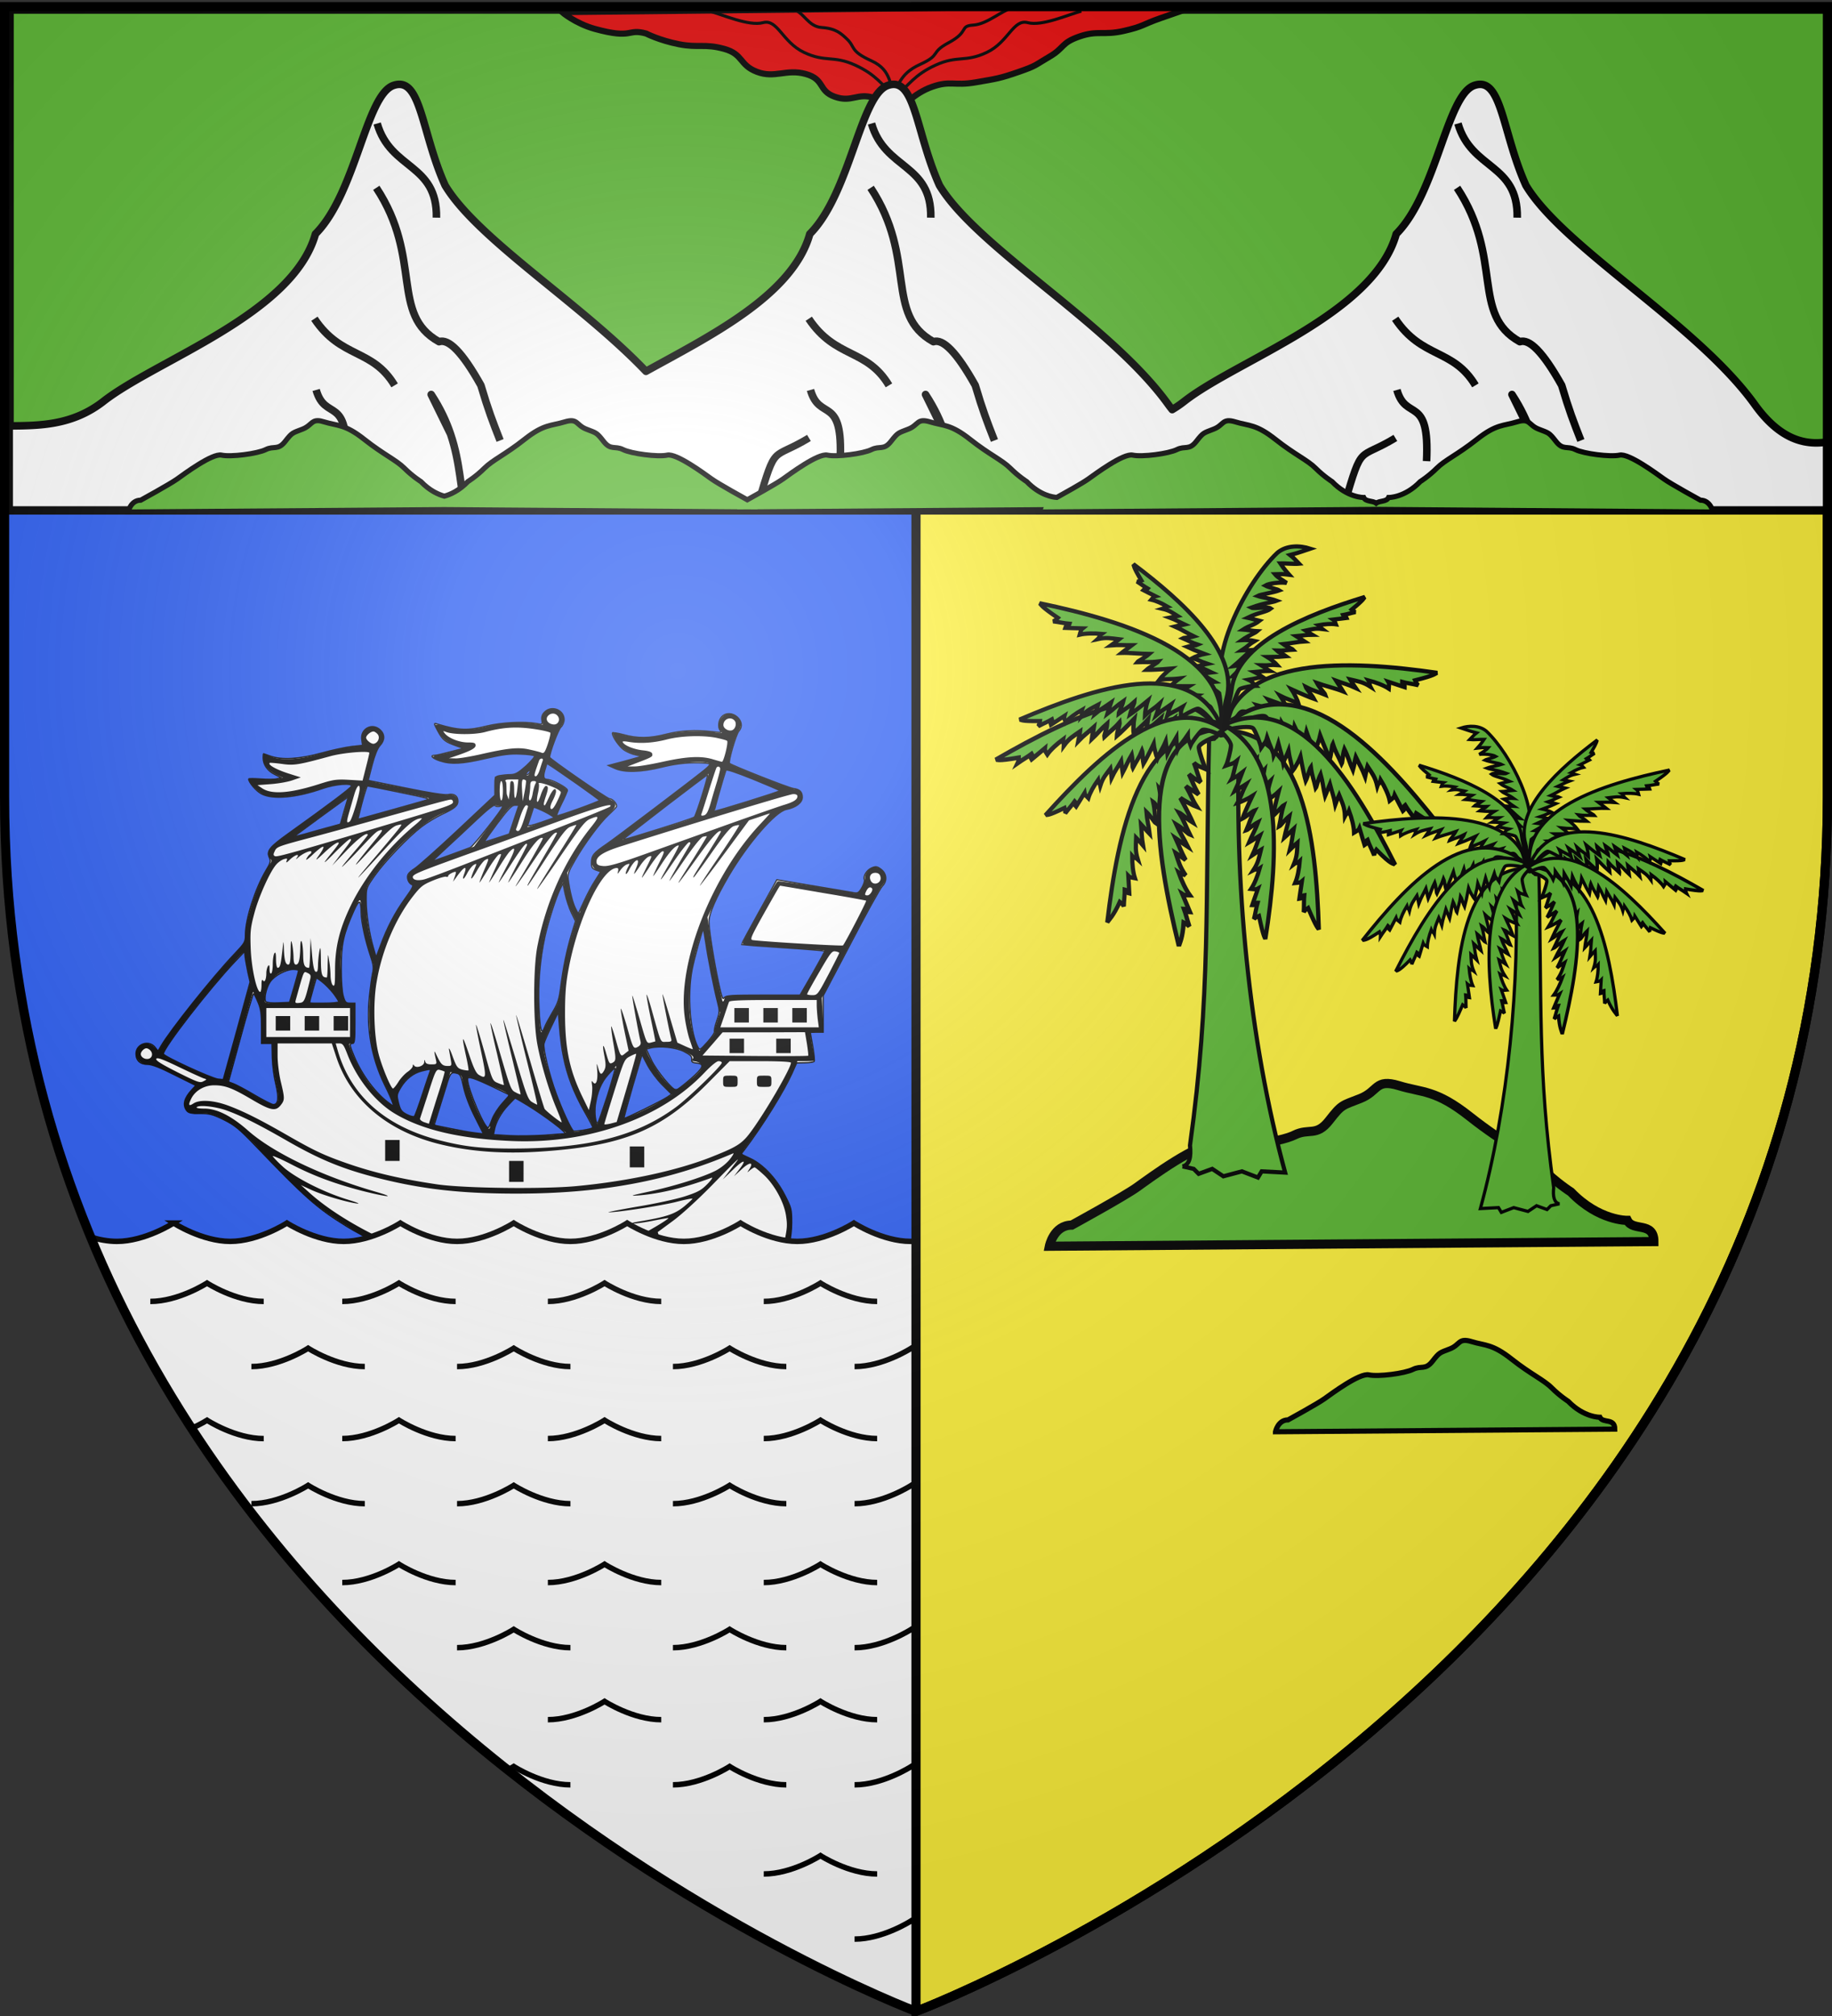 <svg xmlns="http://www.w3.org/2000/svg" xmlns:xlink="http://www.w3.org/1999/xlink" height="660" width="600" version="1.0"><rect width="100%" height="100%" fill="#333333" stroke="none"/><defs><linearGradient id="b"><stop style="stop-color:white;stop-opacity:.314" offset="0"/><stop offset=".19" style="stop-color:white;stop-opacity:.251"/><stop style="stop-color:#6b6b6b;stop-opacity:.125" offset=".6"/><stop style="stop-color:black;stop-opacity:.125" offset="1"/></linearGradient><linearGradient id="a"><stop offset="0" style="stop-color:#fd0000;stop-opacity:1"/><stop style="stop-color:#e77275;stop-opacity:.659" offset=".5"/><stop style="stop-color:black;stop-opacity:.323" offset="1"/></linearGradient><radialGradient xlink:href="#b" id="c" gradientUnits="userSpaceOnUse" gradientTransform="matrix(1.353 0 0 1.349 -77.63 -85.747)" cx="221.445" cy="226.331" fx="221.445" fy="226.331" r="300"/></defs><g style="display:inline"><path style="fill:#2b5df2;fill-opacity:1;fill-rule:evenodd;stroke:none;stroke-width:1px;stroke-linecap:butt;stroke-linejoin:miter;stroke-opacity:1" d="M300 658.5s298.5-112.32 298.5-397.772V2.176H1.5v258.552C1.5 546.18 300 658.5 300 658.5z"/><path d="M922.192 102.243c-1.08 1.08-1.44 2.16-1.225 3.6.288 2.087.288 2.087-2.592 1.511-5.472-.935-15.697-.432-22.033 1.152-8.569 2.16-12.673 2.016-22.61-1.008-1.152-.36-1.08 0 .72 3.312 2.16 3.959 3.168 4.75 8.209 6.55l3.24 1.152-5.832 1.512c-3.169.864-6.337 1.584-6.985 1.584-2.376 0-1.224 1.295 2.16 2.447 4.897 1.656 10.08 1.44 20.666-1.08 7.488-1.727 10.656-2.16 15.337-1.943 3.24.072 6.12.504 6.408.792.36.287-1.368 2.303-3.672 4.463-3.528 3.167-4.824 3.887-6.913 3.959-1.44 0-3.672.216-4.896.432-2.16.432-2.232.576-2.232 4.607v4.175l-16.705 15.693c-9.217 8.638-17.858 16.269-19.154 17.06-1.296.792-2.592 1.944-2.952 2.592-.792 1.44.144 4.031 1.656 4.607.936.36.36 1.584-2.88 6.047-4.68 6.479-8.28 13.39-11.089 21.092l-2.016 5.399-1.152-3.96c-1.872-6.334-3.312-15.548-3.312-21.595 0-5.543 0-5.543 3.744-10.87 4.536-6.479 15.193-17.565 21.098-22.028 2.376-1.8 6.408-4.247 9-5.47 5.76-2.664 7.2-3.888 7.2-5.903 0-2.376-1.727-3.528-4.464-2.952-1.584.288-7.992-.72-18.937-2.951-9.073-1.8-16.633-3.384-16.705-3.384 0-.072.72-3.167 1.728-6.91 1.152-4.391 2.376-7.487 3.528-8.71 2.16-2.304 2.232-4.968.072-6.983-3.6-3.384-9-.432-8.208 4.463l.36 2.447-4.753.504c-2.592.288-8.784 1.584-13.68 2.952-9.937 2.735-17.714 3.167-22.826 1.368-1.584-.576-2.952-1.08-3.024-1.08-.144 0-.216.792-.216 1.8 0 3.095 1.944 5.83 5.112 7.414l3.024 1.512-2.016.504c-1.08.287-4.32.287-7.273.071-2.952-.215-5.328-.215-5.328 0 0 1.512 3.528 5.543 5.832 6.695 5.04 2.592 15.554 1.656 27.218-2.447 5.833-2.016 13.393-2.592 12.89-1.008-.289.864-10.441 8.494-27.867 20.948-8.784 6.262-10.152 7.99-8.784 11.014.72 1.655.504 2.303-1.656 5.902-4.68 7.919-9.073 21.524-9.073 28.435 0 3.455-.216 3.743-4.968 8.782-9.721 10.222-28.73 34.05-32.835 41.176l-1.296 2.231-1.368-1.727c-2.736-3.456-8.497-1.512-8.497 2.88 0 3.023 1.873 4.75 5.257 4.75 1.872 0 5.616 1.44 12.097 4.751l9.432 4.68-1.8 1.943c-3.456 3.743-4.176 6.695-2.376 9.214.864 1.152 1.944 1.368 5.976 1.368 4.32 0 5.76.36 10.73 2.807 4.896 2.448 6.768 3.96 13.968 11.446 22.25 23.252 27.722 28.075 41.043 36.281 7.705 4.751 21.746 11.662 28.658 14.181 22.466 8.063 47.236 9.574 70.637 4.32 10.801-2.448 18.722-5.256 29.09-10.439 5.76-2.951 8.569-3.959 8.713-3.383.216.504.864 2.592 1.512 4.607 1.224 3.96 4.824 10.006 6.337 10.582.504.144 12.024-1.44 25.705-3.527 13.681-2.088 25.058-3.815 25.346-3.887 1.368-.072 3.024-7.919 3.024-14.038 0-6.262-.144-6.694-3.168-12.597-3.888-7.487-9.792-13.678-15.48-16.269l-4.033-1.872 1.728-2.231c7.993-10.582 17.425-25.771 21.097-33.905l2.089-4.68 3.744-.072c2.016 0 3.888-.287 4.104-.647.216-.288-.072-3.312-.648-6.623-.576-3.311-1.08-6.119-1.08-6.263 0-.072 1.296-.144 2.88-.144h2.88v-16.341l12.457-23.683c6.769-13.03 13.105-24.475 14.041-25.339 2.233-2.232 1.945-5.615-.72-7.558-1.656-1.224-2.232-1.296-4.032-.576-2.232.935-3.96 3.743-3.312 5.327.216.575-.36 2.16-1.152 3.599-1.296 2.231-1.872 2.52-3.457 2.231-1.08-.216-9.288-1.583-18.289-3.095l-16.273-2.735-7.993 14.397c-4.392 7.918-7.92 14.469-7.848 14.613.144.072 8.496.72 18.577 1.368 10.08.647 18.505 1.367 18.65 1.511.143.072-2.305 4.607-5.4 10.006l-5.617 9.718h-16.561c-14.402 0-16.562.144-17.354 1.152-.72 1.008-1.08-.072-2.448-6.263-2.232-10.438-4.392-24.187-4.392-27.786 0-3.527 3.168-10.798 8.928-20.588 8.57-14.541 20.81-28.65 25.706-29.586 4.177-.792 7.129-3.024 7.129-5.4 0-2.447-1.152-3.598-4.033-3.958-1.944-.216-27.362-10.222-28.514-11.23-.72-.576 2.88-12.958 4.177-14.47 3.816-4.318-3.529-10.51-7.633-6.406-1.584 1.584-1.872 4.967-.504 6.407.72.72-.072.792-3.816.288-7.273-.864-14.185-.504-20.666 1.151-7.2 1.872-12.816 1.944-19.153.144-2.736-.72-4.824-1.007-4.824-.647 0 1.655 3.096 6.118 5.256 7.558 1.296.864 3.6 1.872 5.184 2.16l2.809.647-4.32 1.224c-2.305.648-5.69 1.584-7.49 2.016l-3.24.864 2.88 1.295c4.321 1.944 11.882 1.728 21.098-.575 5.257-1.296 9.793-1.872 14.33-1.944 5.688-.072 8.424.432 7.344 1.224-9.649 7.63-42.843 32.753-46.587 35.273-5.76 3.887-6.625 5.039-6.625 8.422 0 1.872.36 2.448 2.088 3.095l2.088.72-2.52 3.96c-1.44 2.16-3.672 6.406-5.04 9.43l-2.52 5.47-1.296-2.519c-1.225-2.52-2.449-7.27-3.169-12.67-.36-2.519 0-3.67 3.025-8.854 4.248-7.414 11.088-16.628 14.977-20.228 1.656-1.511 3.24-3.167 3.528-3.599.576-1.008-1.584-3.6-3.024-3.6-1.08 0-26.858-17.852-26.858-18.572 0-2.015 3.888-12.381 5.04-13.46.792-.72 1.44-2.233 1.44-3.384 0-4.32-5.544-6.551-8.712-3.384zm14.76 32.322c5.329 3.743 9.721 6.983 9.793 7.199 0 .504-18.865 7.27-19.225 6.91-.144-.144.864-2.591 2.232-5.399 1.44-2.807 2.592-5.543 2.592-6.119 0-1.08-6.912-4.75-8.928-4.75-1.729 0-2.017-1.224-1.08-4.32l.864-2.88 2.016 1.297c1.08.647 6.336 4.319 11.737 8.062zm90.44 2.88c0 .431-28.947 9.43-29.307 9.142-.144-.144 4.032-14.901 5.184-18.285.216-.576 4.249.792 12.17 3.96 6.552 2.663 11.952 4.966 11.952 5.182zm-111.969-7.991c-.216.432-.792.792-1.224.792-.432 0-.432-.432.144-1.08 1.008-1.224 1.872-.936 1.08.288zm77.262 9.934c-1.585 5.111-3.169 9.502-3.457 9.79-.432.504-10.368 3.743-26.642 8.71-5.256 1.584-5.904 1.656-4.32.504 1.008-.792 9.577-7.414 19.081-14.757 9.505-7.27 17.498-13.317 17.714-13.317.288-.072-.792 4.031-2.376 9.07zm-136.666-1.512c15.12 3.096 15.409 3.168 12.6 3.96-1.151.36-8.424 2.375-16.056 4.535l-13.97 3.887.505-1.944c1.584-6.622 3.456-13.03 3.816-13.03.288 0 6.12 1.153 13.105 2.592zm-21.962 3.312c-.144.504-.936 3.24-1.8 6.047l-1.44 5.182-5.616 1.512c-3.025.792-7.777 2.16-10.513 2.952-2.736.72-4.753 1.223-4.608 1.007.576-.503 23.905-17.564 24.121-17.564.072 0 .072.432-.144.864zm67.973 3.24c.864-.217 1.512-.217 1.512-.073 0 1.152-13.32 17.997-14.617 18.5-.864.36-5.112 1.872-9.36 3.456l-7.85 2.807 5.977-5.615c3.313-3.023 9.577-8.854 13.897-12.957 5.185-4.895 8.065-7.127 8.425-6.55.288.503 1.152.647 2.016.431zm6.48 5.902-2.16 6.479-5.472 1.8c-3.024 1.007-5.544 1.799-5.616 1.655-.144-.072 2.52-3.815 5.832-8.278 4.824-6.407 6.408-8.063 7.777-8.063h1.8l-2.16 6.407zm16.13-2.16 2.016 1.296-6.193 2.16c-3.384 1.223-6.048 1.8-5.904 1.367.144-.432.864-2.52 1.512-4.535l1.224-3.815 2.664 1.152c1.44.576 3.529 1.655 4.68 2.375zm9.504 43.768 1.873 3.815-1.8 5.903c-2.16 7.342-3.673 14.613-4.825 23.54-.72 5.758-1.296 7.414-3.744 11.445-1.512 2.591-3.168 5.615-3.528 6.767-1.297 3.67-2.017 1.151-2.449-8.783-.504-10.798.432-21.74 2.665-32.033 1.512-6.84 5.112-17.997 6.984-21.596l1.08-2.16.936 4.607c.576 2.592 1.8 6.407 2.808 8.495zm-94.038.072c.072 4.175 1.872 12.453 4.032 18.86 1.44 4.247 1.656 5.759 1.08 8.206-.36 1.584-1.008 6.48-1.44 10.726-1.368 13.75.864 26.85 6.768 39.017 1.8 3.527 3.385 7.27 3.673 8.206l.504 1.728-2.016-1.512c-5.977-4.247-12.241-12.598-15.698-20.876-2.16-5.111-2.304-5.903-.792-5.903.936 0 1.08-1.512 1.08-8.998v-8.998h-2.16c-1.872 0-2.232-.36-3.024-3.096-.576-1.8-.936-6.91-.936-12.741 0-10.654 1.008-15.117 5.616-25.411 2.449-5.471 3.24-5.255 3.313.792zm154.163 13.245c.936 6.623 3.744 20.876 5.328 26.923.936 3.671.936 4.319-.36 8.062-.792 2.232-1.224 4.463-1.08 4.895.216.504-1.224 2.592-3.096 4.68-3.384 3.743-3.456 3.815-4.32 2.23-3.457-6.55-4.753-23.179-2.593-34.48.936-4.967 4.609-18.213 5.04-18.213.145 0 .577 2.664 1.08 5.903zm-204.855 13.317 1.008 4.392-5.976 21.883-6.049 21.812-2.304-.216c-3.024-.36-24.482-10.222-24.482-11.302 0-2.735 20.522-29.154 32.043-41.32l4.32-4.535.216 2.376c.144 1.368.72 4.463 1.224 6.91zm22.682-.72c0 .36-.936 3.672-2.016 7.415l-2.017 6.839-4.896.216c-2.736.144-5.256-.072-5.688-.504-1.008-1.008.072-6.19 1.872-8.854 1.872-2.808 7.056-5.615 10.368-5.615 1.297 0 2.377.216 2.377.504zm15.553 10.15c1.368 1.8 2.448 3.528 2.448 3.816 0 .36-2.952.648-6.553.648h-6.552l.432-2.016c.288-1.08 1.008-3.671 1.584-5.759l1.08-3.743 2.52 1.944c1.44 1.08 3.673 3.383 5.04 5.11zm-33.699 3.96c1.296 3.023 1.584 5.183 1.584 11.158v7.342H800.215l.144 6.335c.072 3.455.792 8.854 1.584 11.95 1.44 6.118 1.152 9.07-1.152 9.07-.648 0-4.464-1.944-8.497-4.32-3.96-2.375-8.208-4.606-9.432-5.038l-2.16-.792 5.4-19.724c2.952-10.87 5.616-19.796 5.832-19.796.288 0 1.152 1.727 2.016 3.815zm136.666 24.475c1.656 8.35 4.68 16.197 9.36 24.403 2.233 3.887 3.961 7.199 3.817 7.343-.72.648-8.064 1.8-8.713 1.44-1.008-.648-5.04-9.359-7.776-16.845-3.096-8.423-5.905-20.084-5.4-22.244.216-1.008 1.8-4.607 3.456-7.99l2.952-6.12.576 7.056c.288 3.887 1.008 9.718 1.728 12.957zm53.932-2.376c2.808 1.44 3.6 2.16 3.456 3.384-.144 1.296.216 1.583 2.16 1.8 3.817.36 3.169 2.087-2.808 7.27-3.096 2.663-5.904 4.823-6.336 4.823-1.656 0-8.713-8.566-11.017-13.317l-2.376-5.04 1.944-.503c4.176-1.008 11.233-.288 14.977 1.583zm-9.72 14.901 4.176 4.176-1.873 1.295c-2.52 1.728-19.08 9.862-19.44 9.575-.145-.144 1.655-6.623 3.887-14.398l4.177-14.18 2.448 4.678c1.368 2.592 4.32 6.551 6.624 8.854zm-24.482 4.68c-2.089 6.406-4.033 12.021-4.32 12.381-.937.936-1.657-4.247-1.153-8.062.864-5.831 2.592-10.006 5.617-13.462 1.584-1.8 3.024-3.167 3.24-2.951.144.144-1.368 5.615-3.384 12.094zm-79.35-10.798c-.216.504-1.728 5.11-3.456 10.294-1.656 5.11-3.313 9.646-3.6 9.934-.289.36-1.8 0-3.385-.792-2.376-1.224-2.952-1.944-3.744-5.111-.864-3.527-.864-3.815.936-6.91 2.304-3.888 5.688-6.551 9.505-7.487 3.888-.936 4.104-.936 3.744.072zm12.169 1.008c1.296.36 1.8 1.44 2.808 6.334.864 3.744 2.664 8.495 5.112 13.318l3.745 7.414-3.745-.432c-2.088-.216-7.056-1.152-11.016-1.943l-7.345-1.512 1.728-5.543c.936-3.023 2.592-8.278 3.672-11.806 1.873-6.262 2.16-6.622 5.04-5.83zm15.913 6.046 7.488 3.6-3.312 3.743c-1.872 2.087-3.888 5.255-4.536 7.054-.648 1.8-1.368 3.528-1.656 3.816-1.296 1.44-9.36-17.277-9.36-21.668 0-1.512 2.663-.648 11.376 3.455zm15.121 7.99c7.92 4.824 18.505 12.814 17.065 12.958-.36 0-4.464.288-9 .648-4.537.288-11.593.432-15.626.216l-7.344-.432.432-2.231c.648-3.456 2.88-7.487 6.12-10.942 1.584-1.728 3.025-3.168 3.169-3.168.216 0 2.52 1.296 5.184 2.952z" style="fill:#fff;fill-opacity:1;stroke:#000;stroke-width:.571;stroke-miterlimit:4;stroke-dasharray:none;stroke-opacity:1" transform="translate(-496.672 158.264) scale(.732)"/><path d="M922.248 102.32c-1.008 1.08-1.44 2.304-1.224 3.671l.288 1.944-3.673-.504c-6.264-.936-14.833-.504-20.881 1.152-7.057 1.871-12.313 1.943-18.65.144-2.664-.72-4.824-1.008-4.824-.648 0 1.224 2.016 4.535 3.816 6.19.937.936 3.313 2.232 5.185 2.952l3.528 1.368-4.32 1.224c-2.304.647-5.329 1.367-6.625 1.583-3.528.576-3.384 1.296.648 2.664 5.185 1.655 8.785 1.44 20.234-1.08 7.776-1.728 11.305-2.16 15.697-1.944 3.096.072 5.904.504 6.264.864.288.288-1.368 2.304-3.744 4.463-3.168 2.88-4.896 3.887-6.48 3.887-1.152 0-3.385.216-4.825.432l-2.736.504v8.279L883.51 154.87c-9 8.494-17.713 16.34-19.441 17.348-2.449 1.584-3.025 2.376-3.025 4.103 0 1.368.504 2.376 1.44 2.88 1.297.72 1.153 1.08-2.664 6.335-4.752 6.622-6.768 10.51-10.369 19.58l-2.664 6.838-1.512-5.039c-2.016-6.838-2.952-13.173-2.952-20.444 0-5.974 0-6.046 3.168-10.438 9.649-13.389 23.474-25.842 32.259-28.938 3.816-1.296 5.616-2.951 5.616-5.039 0-2.015-2.232-3.383-4.608-2.735-1.297.288-34.779-5.76-35.499-6.479-.144-.072.648-3.24 1.656-6.983 1.152-4.319 2.52-7.414 3.6-8.638 2.16-2.303 2.233-4.967.072-6.983-3.6-3.383-9-.288-8.136 4.608l.432 2.231-5.977.864c-3.24.432-9.36 1.8-13.465 3.023-9 2.664-17.28 3.096-21.89 1.152-3.527-1.512-3.311-1.584-3.311.864 0 2.735 2.448 5.687 6.048 7.342l2.88 1.296-2.016.504c-1.08.216-4.536.288-7.704.144-3.097-.216-5.689-.072-5.689.216 0 1.296 4.753 5.975 6.985 6.839 4.824 2.015 15.625.72 27.146-3.24 4.824-1.727 12.24-2.087 11.808-.648-.216.504-7.776 6.335-16.849 12.886-9.072 6.623-17.353 12.813-18.433 13.821-2.232 2.016-2.592 4.247-1.008 5.687.864.792.792 1.224-.432 2.88-4.68 6.622-10.657 24.187-10.657 31.313 0 3.024-.36 3.6-6.336 10.15-12.025 13.174-26.498 31.314-30.675 38.44l-1.944 3.312-1.728-1.728c-2.088-2.087-4.896-2.231-6.84-.288-3.169 3.168-.72 7.919 3.96 7.919 1.656 0 5.688 1.584 11.953 4.679l9.36 4.751-2.16 2.52c-5.184 5.83-2.88 11.23 4.249 10.006 6.408-1.08 16.273 4.895 26.426 16.052 16.129 17.637 25.057 25.555 38.018 33.546 3.6 2.231 6.84 4.247 7.2 4.607 1.513 1.224 17.57 8.71 22.538 10.51 22.466 8.062 47.308 9.574 70.637 4.319 10.801-2.448 18.722-5.255 29.09-10.438 5.761-2.951 8.57-3.96 8.713-3.383.216.504.864 2.591 1.512 4.607 1.224 3.959 4.825 10.006 6.337 10.582.504.144 12.025-1.44 25.706-3.528 13.68-2.087 25.057-3.815 25.345-3.887 1.368-.072 3.025-7.918 3.025-14.037 0-6.263-.144-6.695-3.169-12.526-3.888-7.414-9.576-13.46-15.337-16.268-3.744-1.8-4.032-2.088-3.24-3.312.504-.72 3.024-4.175 5.544-7.63 5.473-7.63 13.753-21.38 16.634-27.859l2.16-4.75h3.96c3.744 0 3.96-.073 3.6-1.656-.504-2.376-1.8-10.007-1.8-10.726 0-.288 1.368-.576 3.024-.576h2.953l-.432-7.63-.432-7.703 12.672-24.187c6.985-13.318 13.393-24.98 14.33-26.06 2.952-3.095 1.872-6.838-2.305-8.134-2.304-.72-5.328 2.016-5.328 4.751 0 1.224-.72 3.312-1.512 4.68-1.296 2.015-1.872 2.375-3.456 2.087-7.417-1.584-33.41-5.543-34.13-5.255-.937.36-15.626 26.419-15.626 27.787 0 .431 1.08.791 2.376.791 1.224 0 8.785.504 16.705 1.08 7.921.576 15.265 1.08 16.346 1.08 1.872 0 1.872.072-3.889 10.078l-5.832 10.078h-16.705c-16.706 0-16.778 0-17.138 1.584-.288.864-.576 1.44-.792 1.223-.648-.575-4.68-21.451-5.76-29.802l-1.08-7.918 4.248-8.71c8.64-17.853 24.77-38.297 30.962-39.449 4.177-.72 7.2-2.951 7.2-5.327 0-2.447-1.151-3.743-3.383-3.743-1.656 0-28.082-10.366-29.234-11.446-.72-.72 2.664-12.525 4.176-14.685 1.512-2.231 1.368-4.319-.576-6.118-2.16-2.016-4.896-2.016-6.84.072-1.657 1.727-2.16 5.11-.865 5.902 1.656 1.008.504 1.584-1.944 1.008-4.896-1.152-15.985-.792-22.177.792-7.273 1.8-14.113 1.8-19.73.072-2.448-.72-4.392-1.224-4.392-1.08 0 .216.432 1.368 1.008 2.664 1.44 3.383 4.608 5.975 8.64 7.126l3.457 1.008-5.257 1.512c-2.952.864-6.264 1.8-7.488 2.015l-2.16.576 2.52 1.08c4.752 2.088 11.233 1.944 22.178-.504 9.576-2.087 16.417-2.663 20.16-1.656 1.441.432-1.44 2.88-20.52 17.493-12.241 9.358-23.834 18.068-25.778 19.364-4.465 2.952-6.049 4.895-6.12 7.27 0 1.944 1.943 4.248 3.527 4.248.576 0 .36.72-.576 2.016-1.872 2.663-7.992 14.829-7.992 15.908 0 .432-.288.792-.648.792-1.152 0-3.528-6.766-4.393-12.381l-.792-5.615 3.673-6.191c3.96-6.767 11.304-16.485 15.409-20.372 3.096-3.023 3.312-4.823.648-5.975-2.736-1.152-26.93-17.996-27.362-18.932-.432-1.296 3.096-11.59 4.752-13.75 1.872-2.447 1.944-4.894.072-6.766-1.944-1.944-5.328-1.872-7.2.144zm5.76 1.656c1.368 1.655.216 4.103-1.944 3.815-2.448-.288-3.672-2.232-2.448-3.743 1.224-1.44 3.24-1.512 4.392-.072zm79.206 2.16c1.008 1.223.36 3.67-1.152 4.246-1.584.576-3.889-.791-3.889-2.303 0-2.736 3.313-4.031 5.04-1.944zm-87.27 4.102c2.448.432 4.608 1.008 4.824 1.296.144.288-.36 2.52-1.152 4.967-1.224 3.6-1.728 4.391-2.736 3.96-.648-.289-3.097-.936-5.473-1.44-4.968-1.152-9.793-.648-22.321 2.231-4.32.936-9.217 1.8-10.801 1.728l-2.88-.072 2.16-.72c7.128-2.375 9.72-3.671 9.72-4.967 0-1.152-.576-1.368-3.384-1.368-3.816 0-8.568-1.871-10.296-3.959-1.009-1.224-.937-1.296.36-.792 3.168 1.296 12.888 1.368 17.64.072 8.641-2.303 14.906-2.591 24.339-.936zm-72.294 2.16c.936 1.512-.144 3.671-1.872 4.031-1.152.216-3.456-1.655-3.456-2.735 0-1.08 2.304-2.952 3.456-2.736.576.144 1.44.792 1.872 1.44zm151.355 1.368c2.304.504 4.537 1.08 4.825 1.367.648.576-1.513 9.359-2.305 9.359-.216 0-2.016-.504-3.96-1.08-5.328-1.656-11.809-1.296-22.538 1.08-5.256 1.151-11.016 2.16-12.672 2.087h-3.025l4.32-1.655c6.77-2.592 6.913-2.736 6.697-3.96-.144-.792-1.368-1.295-4.176-1.583-3.96-.432-8.137-2.088-9-3.6-.36-.504.503-.576 2.951-.144 5.113.792 10.73.432 16.85-1.151 6.192-1.584 15.697-1.944 22.033-.72zm-155.243 6.766c0 .216-.648 3.096-1.512 6.407l-1.512 5.975-6.193-.36c-5.544-.288-7.056-.072-13.105 1.872-13.104 4.175-21.385 4.823-25.705 1.871l-2.017-1.367 5.76-.432c3.17-.216 7.49-.936 9.65-1.656l3.96-1.368-5.905-1.871c-5.256-1.728-8.928-3.816-7.992-4.607.144-.144 2.592.072 5.328.431 5.473.792 7.345.504 21.602-3.383 5.904-1.656 17.641-2.591 17.641-1.512zm77.55 3.528c-.216.576-.792 2.303-1.296 3.959-.505 1.656-1.297 2.951-1.8 2.951-.937 0-.72-.792 1.512-7.054.144-.432.648-.864 1.152-.864.432 0 .648.432.432 1.008zm13.68 9.142c6.265 4.319 11.45 8.206 11.593 8.494.216.576-18.577 7.487-19.08 6.983-.145-.144.935-2.736 2.447-5.831l2.736-5.543-1.656-1.296c-.864-.72-3.168-1.871-5.04-2.591-1.872-.648-3.672-1.512-3.96-1.728-.504-.432.792-6.479 1.368-6.479.144 0 5.328 3.6 11.593 7.99zm65.741-5.543c0 .576-.648 3.023-1.368 5.543-.792 2.52-2.088 6.91-2.88 9.718-1.152 3.887-1.872 5.255-3.024 5.543-1.008.288-1.368.072-1.152-.504.216-.504 1.728-5.255 3.384-10.582 1.656-5.327 3.168-9.862 3.384-10.222.504-.864 1.656-.576 1.656.504zm26.642 9.862c0 .432-28.874 9.502-29.234 9.07-.216-.216 3.96-15.333 5.04-18.284.288-.576 4.177.648 12.241 3.96 6.553 2.663 11.953 4.966 11.953 5.254zm-112.04-7.702c-.216.647-.72.935-1.152.72-.36-.217-.288-.864.216-1.44 1.08-1.296 1.584-.936.936.72zm77.406 9.502c-1.584 5.11-3.312 9.646-3.745 10.078-.792.72-8.712 3.24-25.561 8.278-3.745 1.08-6.553 1.8-6.337 1.584.936-.936 38.235-29.514 38.379-29.37.144 0-1.152 4.247-2.736 9.43zm-82.734-2.952c-.576 5.327-1.44 5.831-1.44.864 0-3.167-.216-4.103-1.08-4.103-.792 0-.69.878-.835 3.973l-.533 4.305-.866-2.43c-.216-1.944.001-5.128-.43-5.632-.577-.72-.073-.936 2.448-.936h3.168l-.432 3.96zm3.816-3.455c.144.36-.144 2.52-.576 4.895l-.864 4.32-.288-4.896c-.216-3.383-.072-4.823.576-4.823.432 0 .936.216 1.152.504zm-10.297 4.535c0 2.376-.288 4.32-.72 4.32s-.72-1.944-.72-4.32c0-2.375.288-4.32.72-4.32s.72 1.945.72 4.32zm14.545-3.095c-.432.72-.936 2.663-1.224 4.319-.288 1.727-.792 3.095-1.224 3.095-.432 0-.576-.864-.288-2.231.216-1.224.432-3.168.432-4.32 0-1.583.36-2.087 1.44-2.087 1.224 0 1.368.288.864 1.224zm8.353 1.655c1.656.72 3.024 1.728 3.024 2.16 0 .432-.864 2.447-1.872 4.463-1.224 2.448-2.088 3.383-2.592 2.88-.432-.432-.216-1.656.792-3.6.864-1.656 1.512-3.455 1.512-4.103 0-2.16-1.512-1.008-3.024 2.304-2.016 4.247-1.944 4.103-2.376 3.67-.216-.215.144-1.727.72-3.455 1.296-3.743 1.368-5.039.144-5.039-.504 0-1.584 1.872-2.304 4.104-1.513 4.607-2.305 3.743-1.153-1.224.36-1.728.505-3.455.288-3.815-.576-.936 2.88-.072 6.841 1.655zm-86.982.576c0 2.376-3.528 14.037-4.465 14.613-1.44.936-1.512.288-.288-3.959.648-2.231 1.657-5.83 2.305-7.99 1.08-3.816 2.448-5.327 2.448-2.664zm16.921 1.224c7.128 1.44 13.465 2.735 14.041 3.023.576.216-6.192 2.376-15.121 4.895-8.929 2.448-16.345 4.392-16.49 4.248-.143-.144.217-2.088.865-4.392a313.982 313.982 0 0 0 1.944-7.27c.432-1.656 1.008-3.024 1.296-3.024.288 0 6.336 1.152 13.465 2.52zm178.933 2.088c0 1.511-1.656 2.591-6.265 3.959-2.304.72-13.897 4.75-25.777 8.998-11.881 4.247-28.37 10.15-36.651 13.101-11.305 4.032-15.77 5.327-18.001 5.183-2.16-.144-3.025-.575-3.169-1.511-.504-2.592 2.737-4.751 10.945-7.343 34.563-10.942 75.317-23.323 76.974-23.323 1.152-.072 1.944.288 1.944.936zm-202.479 5.974c-.792 3.096-1.728 5.831-1.944 6.12-.432.503-6.696 2.375-18.361 5.542-1.584.432-2.52.432-2.16.144 1.008-.936 23.401-17.349 23.69-17.349.143 0-.433 2.52-1.225 5.543zm48.388-3.383c0 1.152-2.376 2.016-24.194 8.566-46.515 13.894-54.292 16.053-55.372 15.693-.864-.36-.936-.792-.216-2.231.864-2.016 1.224-2.16 17.497-6.479 5.185-1.368 19.874-5.399 32.763-8.998 29.09-8.063 28.298-7.847 29.018-7.487.288.144.504.576.504.936zm21.53 1.656c1.295-.288.143 1.583-5.257 8.926l-6.913 9.358-9.144 3.311c-5.04 1.8-9.217 3.24-9.36 3.168-.073-.144 6.048-5.903 13.608-12.958 9.793-9.07 13.97-12.597 14.545-12.093.504.432 1.584.504 2.52.288zm5.76 6.19-2.16 6.407-5.4 1.944c-2.953 1.08-5.545 1.871-5.617 1.728-.144-.144 2.376-3.888 5.616-8.35 4.897-6.767 6.12-8.063 7.777-8.135h1.944l-2.16 6.407zm6.192-5.542c-2.736 8.926-3.456 10.654-4.464 10.654-.576 0-.936-.432-.792-.936.216-.432 1.08-3.024 1.944-5.76 1.008-2.879 2.016-4.822 2.664-4.822.504 0 .864.432.648.864zm36.723-.216c-.432.36-9.145 3.959-19.442 7.99-10.296 4.031-28.298 11.086-39.962 15.621-11.665 4.607-22.394 8.638-23.762 8.926-2.952.72-5.04.216-5.04-1.08 0-1.223 2.808-2.375 25.201-10.438 10.081-3.599 27.578-9.934 38.883-14.037 18.433-6.766 26.138-8.926 24.122-6.982zm-26.786 3.599 2.016 1.296-5.976 2.16c-3.313 1.223-6.049 2.159-6.12 2.087-.145-.144.287-1.8.935-3.743.648-1.944 1.224-3.96 1.44-4.464.288-1.007 3.817.216 7.705 2.664zm94.399 3.815c-21.818 22.892-37.299 61.98-34.203 86.24.432 3.454 1.44 8.134 2.232 10.437.792 2.304 1.44 4.247 1.44 4.391 0 .072-1.584-.504-3.456-1.367l-3.456-1.584-3.24-10.942c-1.728-5.975-3.24-10.798-3.385-10.654-.216.216 3.025 16.629 3.889 19.94.288 1.08-.072 1.296-2.16 1.296-2.809 0-2.16 1.44-6.697-14.685-1.08-3.887-2.088-6.767-2.16-6.407-.144.36.72 5.183 1.872 10.726 1.152 5.47 2.088 10.006 2.016 10.15-.072.072-1.008.288-2.016.576-1.872.432-1.872.36-4.968-10.438-1.728-5.903-3.168-10.726-3.313-10.582-.216.216 2.665 16.269 3.673 20.444.288 1.152-.072 1.8-1.152 2.447-2.016 1.08-2.16.864-4.969-9.214-1.296-4.463-2.52-7.99-2.664-7.846-.216.144.504 4.463 1.512 9.574l1.944 9.214-1.656 1.296c-1.872 1.584-1.944 1.512-4.176-6.479-.936-3.311-1.8-5.83-1.944-5.687-.144.144.216 3.168.792 6.623 1.44 8.134 1.44 8.71-.216 9.646-1.296.648-1.512.36-2.664-3.6-1.512-5.542-2.088-5.11-.936.72.648 3.528.648 4.752-.072 6.191-1.296 2.376-1.873 2.16-2.737-1.007-.72-2.52-.72-2.376-.432 1.295.36 4.391-.576 6.911-1.944 5.04-.576-.792-.648-.505-.36 1.44.216 1.367 0 4.462-.504 6.838l-.936 4.247-2.592-5.327c-5.976-12.238-7.993-21.596-8.065-37.433 0-9.286.36-13.749 1.584-20.3 4.249-22.82 14.978-45.207 21.602-45.207.648 0 .792.504.504 1.584-.36 1.368-.216 1.224 1.008-.504.792-1.152 2.088-2.375 2.952-2.663 1.44-.504 1.44-.504.288 1.655-.576 1.224-.936 2.376-.72 2.592.144.216.864-.648 1.44-1.8 2.665-5.11 5.329-5.975 3.24-1.08-1.655 3.96-1.367 3.744 1.8-.936 1.225-1.871 2.953-3.67 3.817-3.959 1.584-.576 1.512-.36-.864 4.391-1.368 2.808-2.448 5.04-2.232 5.04.144 0 1.944-2.592 3.96-5.687 2.088-3.096 4.392-5.831 5.112-6.047 1.153-.288.937.504-1.512 5.327-1.512 3.095-2.664 5.687-2.52 5.687.144 0 1.944-2.592 4.032-5.831 3.457-5.255 5.905-7.847 7.345-7.847.288 0-1.152 2.808-3.096 6.263-6.769 11.734-6.553 11.878 1.152.576 3.096-4.535 6.12-8.278 6.624-8.278.864 0 .72.503-.36 2.303-4.608 7.775-8.712 14.973-8.424 14.973.144 0 3.24-4.319 6.84-9.646 4.032-5.83 7.2-9.79 8.137-10.078.864-.216 1.584-.288 1.728-.216.072.144-2.52 4.391-5.76 9.574-9.65 15.045-9.29 14.973 1.656-.288 6.408-8.926 9.576-12.381 10.44-11.518.144.144-2.376 4.248-5.472 9.215-6.697 10.438-7.489 11.805-6.625 11.301.288-.216 3.96-5.255 8.137-11.23 5.544-7.918 8.137-11.013 9.649-11.59 1.152-.359 2.232-.575 2.448-.431.144.216-3.816 6.335-8.785 13.677-5.04 7.343-9 13.39-8.784 13.39.144 0 5.184-6.551 11.16-14.613l10.801-14.614 4.537-1.511c2.52-.864 4.68-1.584 4.824-1.584.144-.072-1.656 1.944-3.96 4.391zm-76.398 2.16c-11.593 14.613-19.945 33.257-23.762 53.341-1.8 9.646-1.8 33.474.072 43.336 1.657 8.998 5.329 21.164 8.641 28.938 1.368 3.311 2.376 5.975 2.232 5.975-.648 0-7.2-5.183-7.632-6.047-.288-.432-3.169-10.078-6.48-21.452-3.313-11.374-6.121-20.588-6.265-20.444-.072.144 2.016 9.214 4.752 20.156 2.736 10.942 4.824 19.868 4.68 19.868-.216 0-1.224-.504-2.304-1.151-1.728-1.008-2.52-3.024-7.272-19.077-2.952-9.79-5.4-17.78-5.545-17.636-.144.072 1.584 7.558 3.745 16.485 2.16 8.998 3.96 16.484 3.96 16.7 0 .216-.936-.072-2.088-.72-2.304-1.151-2.304-1.08-8.425-22.1-1.512-5.11-2.808-9.07-2.952-8.925-.144.144 1.152 6.334 2.952 13.82 1.728 7.487 3.096 13.678 3.024 13.822-.144.072-1.296-.288-2.664-.864-2.448-1.008-2.52-1.151-5.976-13.677-1.944-6.983-3.673-12.526-3.817-12.382-.144.072.865 5.471 2.233 11.806 2.52 12.022 2.448 12.526-.864 10.654-1.297-.72-2.377-2.88-4.465-9.142-3.096-9.214-3.528-9.142-1.44.36.792 3.527 1.296 6.55 1.152 6.694-.144.144-1.368 0-2.664-.288-2.232-.575-2.664-1.151-4.464-6.046-1.08-3.024-1.8-4.248-1.584-2.808.288 1.368.648 3.6.864 4.823.36 2.16.216 2.376-1.296 2.376-2.449 0-3.097-.648-4.897-4.32-1.44-3.095-1.512-2.879-.504 1.584.432 1.872.288 2.016-2.016 2.016-1.728 0-2.592-.36-2.808-1.296-.288-.936-.36-.936-.432.288-.072 1.8-3.672 2.88-4.537 1.512-.36-.576-.576-.504-.576.216 0 .576-1.08 1.8-2.376 2.663-1.296.936-3.168 2.952-4.104 4.535-1.008 1.584-2.088 2.88-2.376 2.88-.864 0-4.68-8.998-6.337-15.045-2.16-7.919-2.664-22.82-1.008-32.466 2.304-13.965 8.28-28.074 15.985-38.08 3.745-4.823 4.68-5.543 9.217-7.415 2.736-1.152 5.4-1.871 5.905-1.728.504.216.936.072.936-.36 0-.647 2.952-2.159 3.456-1.727.072.072-.144 1.08-.576 2.231l-.72 2.088 1.296-1.728c3.528-5.039 5.256-5.902 3.744-1.871-1.224 3.167-.288 2.951 1.368-.288.864-1.584 2.16-3.24 2.952-3.671 1.369-.72 1.369-.72-.072 2.591-2.016 4.751-1.224 4.68 1.44 0 1.225-2.16 2.88-4.32 3.673-4.751 1.872-1.008 1.872-.864-.72 5.11-1.152 2.736-1.944 4.968-1.8 4.968.144 0 1.872-2.736 3.888-6.047 2.016-3.311 4.176-6.19 4.752-6.479 1.44-.503 1.44-.575-1.728 6.407-1.584 3.383-2.736 6.119-2.664 6.119.144 0 1.944-2.807 4.104-6.263 2.088-3.455 4.393-6.838 5.113-7.558 3.024-3.024 2.592-.792-1.153 6.262-2.232 4.176-3.888 7.559-3.744 7.559.144 0 2.808-3.887 5.833-8.638 4.824-7.487 6.84-9.862 6.84-8.207 0 .288-1.944 4.175-4.392 8.639-2.376 4.535-4.176 8.206-4.032 8.206.216 0 3.024-4.247 6.264-9.43 5.04-7.99 8.065-11.374 9.217-10.366.216.216-6.337 11.734-11.233 19.796-2.88 4.679 1.08-.72 7.704-10.582 6.337-9.358 8.929-12.453 9.865-11.59.072.144-2.088 4.104-4.896 8.855-8.28 14.253-8.569 14.757-8.209 14.757.144 0 4.032-5.76 8.569-12.814 6.768-10.366 8.784-12.957 10.657-13.605 1.296-.504 2.448-.864 2.52-.72.072.072-2.52 4.391-5.76 9.502-10.37 16.485-11.954 19.076-11.666 19.076.144 0 4.969-6.766 10.657-15.117 8.425-12.31 10.729-15.26 12.817-16.124 4.464-1.872 4.464-1.296.216 4.03zm-78.341-1.44c-11.881 9.79-22.61 23.251-28.875 36.209-4.968 10.294-6.984 18.428-6.984 28.65 0 6.407-.144 7.559-.936 6.91-.576-.431-1.008-2.303-1.08-4.174 0-1.8-.288-4.967-.648-6.91-.504-3.456-.504-3.456-.648 1.943 0 3.095-.216 5.615-.36 5.615-2.232 0-2.592-1.08-2.664-7.847-.072-5.83-.217-6.407-.72-3.671-.289 1.8-.577 4.607-.577 6.263-.072 2.303-.288 2.951-1.08 2.663-.648-.288-1.152-2.591-1.584-7.702l-.648-7.343-.216 6.623c-.072 3.671-.288 6.694-.504 6.694-1.944 0-2.52-1.223-2.592-5.327-.072-6.262-1.224-9.358-1.296-3.67-.144 5.398-.648 7.558-1.944 7.558-.72 0-1.008-.936-1.08-3.096 0-1.655-.288-4.319-.576-5.903-.576-2.447-.648-2.015-.72 3.024-.072 4.607-.288 5.975-1.08 5.975-1.225 0-1.8-2.16-1.945-7.199-.144-3.887-.144-3.887-.72 1.44-.72 6.119-1.008 7.198-2.088 7.198-.36 0-.72-1.655-.72-3.815 0-2.663-.216-3.455-.72-2.663-.36.576-.72 2.735-.72 4.823 0 2.015-.288 3.959-.72 4.175-.432.288-.72-.504-.72-1.944 0-1.8-.216-2.087-.72-1.295-.36.575-.72 1.943-.72 3.023 0 2.88-.792 4.535-1.512 3.311-.432-.576-.648.144-.648 2.088 0 1.728-.288 3.095-.576 3.095-1.585 0-3.889-10.582-4.249-19.076-.288-7.63-.144-9.502 1.512-15.693 1.873-7.414 7.057-19.004 9.937-22.243.864-1.008 2.448-2.088 3.384-2.376 1.512-.432 1.656-.36 1.224.792-.36 1.008 0 .864 1.513-.648 2.448-2.232 4.608-2.807 3.024-.72-.576.792-.216.648.792-.288 2.088-1.8 5.76-3.383 5.76-2.375 0 .36-.288.863-.72 1.08-.36.215-1.08 1.151-1.512 2.015-.504.936.72.144 2.808-1.872 5.4-5.039 6.409-4.679 2.376.936-1.368 1.944-.864 1.656 2.52-1.511 3.817-3.672 6.77-5.615 6.77-4.536 0 .288-1.225 1.944-2.737 3.816-5.04 6.118-4.68 6.19 1.152.216 3.24-3.24 6.192-5.903 6.624-5.903 1.009 0 .649.648-4.176 6.838l-3.816 5.04 6.336-6.623c5.4-5.615 9.577-8.71 9.577-7.055 0 .216-2.592 3.455-5.76 7.127-3.169 3.743-5.76 6.91-5.76 7.126 0 .216 2.663-2.447 5.904-5.83 9.072-9.647 9.432-10.079 11.304-10.582 1.369-.432.792.647-2.952 5.11-8.64 10.582-10.369 13.102-4.824 7.127 10.513-11.374 13.249-13.965 15.409-14.469 2.016-.504 2.088-.504 1.08.936-.576.864-4.608 5.687-8.929 10.798-13.465 15.837-13.105 15.62 2.377-1.224 10.008-10.942 13.033-13.461 16.273-13.605.432-.072-.864 1.295-2.88 2.951zm208.094 22.964c1.009 3.023-3.24 4.75-4.392 1.727-.72-1.8.288-3.24 2.16-3.24 1.152 0 1.944.505 2.232 1.513zm-138.177 15.908 2.016 4.104-1.944 6.334c-2.449 7.99-3.889 15.045-4.825 23.468-.648 5.183-1.224 7.27-2.88 9.862-1.08 1.8-2.808 4.75-3.672 6.622-.936 1.944-1.872 3.456-2.16 3.456-.864 0-1.585-13.75-1.153-22.676.72-14.037 3.6-27.21 8.57-39.16l2.303-5.471.864 4.68c.432 2.59 1.728 6.55 2.88 8.781zm112.544-8.422c10.44 1.728 19.081 3.311 19.297 3.455.288.36-9.505 19.149-10.369 20.012-.432.36-34.13-1.583-40.323-2.375-1.368-.216-1.008-1.152 4.68-11.374 6.337-11.23 7.345-12.957 7.561-12.957.072 0 8.713 1.44 19.154 3.239zm21.89-2.088c.72.72-.865 3.168-2.017 3.168-1.296 0-1.296-.36-.36-2.232.792-1.367 1.584-1.727 2.376-.936zm-228.473 9.215c0 5.183 1.8 14.54 4.032 20.66 1.8 4.895 1.8 5.039.648 10.797-1.368 7.343-1.44 22.532-.072 29.587 1.368 7.054 2.808 11.157 6.697 19.076 1.8 3.671 3.096 7.054 2.952 7.486-.36 1.008-5.833-3.527-9.433-7.846-3.168-3.743-6.984-10.438-9.072-15.837-1.513-3.743-1.513-3.743-.072-3.743 1.368 0 1.44-.504 1.44-8.998v-8.999h-2.16c-1.8 0-2.233-.36-2.953-2.735-.432-1.44-1.008-6.407-1.152-10.942-.288-6.695-.072-9.43 1.152-14.541 1.512-6.407 6.265-17.853 7.345-17.853.36 0 .648 1.728.648 3.888zm155.099 20.588c1.008 6.118 2.664 14.469 3.672 18.5l1.728 7.342-1.368 4.104c-.792 2.231-1.224 4.319-1.008 4.679.216.36-1.224 2.375-3.24 4.463l-3.6 3.743-1.368-3.311c-4.68-10.798-4.177-28.579 1.368-46.36.792-2.663 1.584-4.678 1.728-4.534.144.072 1.08 5.255 2.088 11.374zm-205.863 7.198 1.008 5.4-5.976 21.595-5.977 21.596-2.448-.216c-2.952-.216-24.41-10.15-24.41-11.302 0-2.808 17.714-25.843 32.043-41.536 4.104-4.535 4.32-4.679 4.536-2.88.072 1.08.648 4.392 1.224 7.343zm264.62-8.062c0 .144-2.161 4.535-4.825 9.574-4.753 8.998-4.969 9.286-7.2 9.286-1.297 0-2.377-.216-2.377-.432 0-.288 2.448-4.751 5.473-9.934 4.968-8.566 5.688-9.502 7.2-9.214.936.144 1.728.504 1.728.72zm-242.298 9.43c-.216 1.152-1.152 4.463-2.016 7.414l-1.656 5.255-5.545.216c-5.328.216-5.544.144-5.544-1.44 0-7.342 5.688-13.46 12.457-13.533 2.664 0 2.736.072 2.304 2.088zm5.616 2.16c-2.448 9.934-2.664 10.51-4.824 10.725-1.728.216-2.016 0-1.728-1.08 3.888-14.037 3.528-13.1 5.328-12.309 1.368.648 1.584 1.152 1.224 2.663zm10.657 6.766c1.152 1.584 2.088 3.168 2.088 3.527 0 .288-2.88.576-6.48.576-3.529 0-6.48-.216-6.48-.432 0-.504 2.087-8.854 2.52-10.222.503-1.295 5.616 2.736 8.352 6.551zm-34.275 2.808c1.513 3.31 1.8 4.895 1.8 11.517v7.775H800.344v5.543c.072 3.095.792 8.566 1.656 12.237 1.656 7.055 1.296 9.574-1.296 9.574-.72 0-4.392-1.8-8.137-4.03-3.672-2.232-7.92-4.608-9.36-5.256l-2.592-1.152 5.472-19.94c3.024-11.013 5.544-20.012 5.688-20.012.144 0 1.008 1.728 1.944 3.744zm250.218 2.16c0 1.295.216 4.102.432 6.118l.505 3.815h-44.068l1.8-5.255c.937-2.807 1.873-5.615 2.089-6.119.216-.647 4.896-.863 19.801-.863h19.441v2.303zm-208.815 7.774v6.478H797.68V234.63h37.442v6.48zm94.4 7.774c1.367 11.662 5.04 22.964 10.584 31.962 4.464 7.414 4.464 7.486.144 8.422-2.016.432-4.104.792-4.608.792-2.016 0-11.161-23.251-13.393-34.05-.936-4.822-.504-6.766 3.528-14.54l2.592-5.04.144 2.88c.144 1.584.576 5.903 1.008 9.574zm110.023 1.656c.432 2.88.72 5.255.576 5.399-.144.216-10.873.216-23.762.144l-23.545-.216 4.536-5.183 4.464-5.183h18.434l18.433-.072.864 5.11zm-210.615 5.83c6.192 19.005 22.178 32.754 44.715 38.729 14.33 3.743 29.738 4.895 47.524 3.671 36.434-2.52 53.211-9.502 74.309-30.81l9.505-9.574h13.68c8.93 0 13.754.288 13.754.72 0 2.088-9.433 18.644-16.274 28.506-5.256 7.559-6.624 8.567-19.081 13.534-15.337 6.119-37.515 10.942-60.412 13.101-14.905 1.44-49.972 1.008-62.285-.72-16.129-2.375-28.37-5.183-40.755-9.502-10.08-3.527-14.4-5.543-26.21-12.31-12.744-7.342-20.161-11.013-27.001-13.533-6.553-2.375-12.601-2.663-15.338-.864-2.16 1.44-2.448.72-.864-2.375 1.8-3.455 5.833-5.759 10.153-5.759 4.896 0 8.137 1.224 16.921 6.407 8.28 4.895 10.585 5.327 12.817 2.52 1.872-2.376 1.872-3.024.072-10.51-.792-3.312-1.44-8.495-1.44-11.59v-5.543h24.266l1.944 5.903zm5.04-1.007c4.249 11.014 12.601 21.452 21.458 26.635 12.169 7.198 28.874 11.085 51.844 12.093 34.274 1.512 67.108-10.078 86.478-30.594 2.88-3.023 5.4-5.11 6.264-5.11.792 0 1.44.287 1.44.72 0 1.295-14.76 15.62-20.521 19.867-17.713 13.03-39.17 18.5-73.085 18.5-13.825 0-21.098-.791-32.043-3.527-24.337-6.047-39.962-19.58-46.01-39.736l-1.081-3.743h1.728c1.44 0 1.944.792 3.528 4.895zm151.5-1.008c3.095 1.584 3.671 2.16 3.023 2.951-.648.792-.432 1.008 1.153 1.224 1.08.144 2.304.792 2.736 1.44.864 1.44-1.152 3.887-7.273 8.566-4.392 3.456-4.896 3.312-9.937-2.375-2.664-3.096-7.56-11.446-7.56-13.03 0-.792 3.312-1.08 8.64-.936 4.177.144 6.265.648 9.217 2.16zm-239.778-.864c1.368 1.368 1.008 3.312-.576 3.815-1.584.504-3.6-.647-3.6-2.087 0-1.08 1.44-2.592 2.52-2.592.432 0 1.152.36 1.656.864zm213.207 16.989-4.464 15.117-2.736.72c-1.584.36-2.808.504-2.808.216 0-.216 2.016-6.839 4.464-14.685 4.392-13.966 4.536-14.326 7.056-15.621 1.369-.72 2.593-1.224 2.737-1.08.144.072-1.8 6.982-4.249 15.333zm9.073-10.942c1.08 2.232 4.032 6.263 6.552 8.926l4.609 4.895-5.185 3.024c-6.048 3.67-15.985 8.062-16.273 7.27-.072-.288 1.584-6.55 3.817-13.965 2.16-7.415 3.96-13.605 3.96-13.821 0-1.08.72.072 2.52 3.671zm-198.086 6.623c1.224.36 1.224.432-.36 1.223-1.512.864-2.664.432-11.593-4.03-7.129-3.6-9.793-5.256-9.505-5.976.288-.791 2.592 0 10.225 3.672 5.4 2.591 10.44 4.895 11.233 5.11zm180.517 7.342c-2.16 7.127-4.249 12.958-4.537 12.958-.864 0-1.512-4.967-1.008-8.495.792-5.902 2.592-10.078 5.977-13.82 1.8-1.945 3.312-3.6 3.456-3.6.072 0-1.656 5.83-3.888 12.957zm-79.422-10.654c-.216.504-1.728 5.111-3.456 10.294-1.656 5.111-3.312 9.646-3.6 9.934-.288.36-1.873-.072-3.457-.864-2.448-1.295-2.952-1.943-3.744-5.039-.72-3.095-.648-3.815.576-6.262 2.016-3.887 5.184-6.695 8.857-7.847 4.032-1.223 5.184-1.295 4.824-.216zm6.48.216c.144.144-1.368 5.4-3.456 11.734l-3.6 11.59-2.16-.72c-1.152-.432-1.944-1.152-1.8-1.584.144-.504 1.656-5.11 3.312-10.222 3.744-11.734 3.888-12.093 5.904-11.446a10.37 10.37 0 0 1 1.8.648zm7.489 2.016c.288.432.576 1.656.576 2.663 0 2.88 3.96 13.318 6.769 18.069 1.44 2.447 2.448 4.607 2.232 4.823-.432.504-10.225-.936-16.85-2.448-3.528-.72-5.112-1.44-4.896-2.015.216-.504 1.944-5.831 3.816-11.878l3.457-11.014 2.16.432c1.224.288 2.448.864 2.736 1.368zm12.025 3.743c10.657 4.535 10.153 3.96 6.696 7.919-3.096 3.527-5.904 8.566-5.904 10.653 0 2.376-1.368 1.152-3.888-3.31-2.665-4.68-6.193-14.47-6.193-16.99 0-.863.36-1.511.792-1.511.432 0 4.249 1.44 8.497 3.24zm18.001 9.502c3.024 1.872 7.993 5.327 11.161 7.703l5.616 4.319-2.016.648c-2.448.792-29.45 1.08-30.17.36-.288-.216 0-2.232.648-4.463.864-2.808 2.232-5.111 4.824-7.919 2.017-2.231 3.889-4.031 4.105-4.031.216 0 2.808 1.512 5.832 3.383zm-135.154 2.088c6.625 2.375 14.113 6.119 26.786 13.39 15.265 8.781 25.49 12.957 42.123 17.132 19.37 4.823 36.651 6.695 60.917 6.695 37.73 0 68.333-5.687 96.847-17.997.576-.288-.072.936-1.512 2.736-1.512 1.871-4.177 3.959-6.48 5.11-5.761 2.88-18.434 6.84-29.45 9.215-8.57 1.871-9.146 2.087-4.681 1.727 9.432-.72 20.737-3.527 32.402-7.846.864-.36.288.648-1.728 2.735-2.736 2.808-4.176 3.6-10.08 5.543-3.817 1.224-13.394 3.312-21.314 4.607-7.92 1.368-13.681 2.52-12.89 2.52 3.457.144 23.618-2.952 30.17-4.607 3.89-1.008 7.201-1.656 7.345-1.512.216.144-1.512 1.728-3.672 3.527-4.176 3.384-7.776 4.607-19.585 6.623-3.456.576-4.68.936-3.168 1.008 1.368 0 5.472-.576 9-1.296 3.6-.72 6.553-1.224 6.697-1.152.432.36-9.217 6.12-16.418 9.718-8.712 4.392-21.025 8.639-31.682 10.942-11.089 2.376-36.434 2.376-47.523 0-22.466-4.895-50.044-18.5-65.165-32.177l-3.6-3.24 4.68 2.16c5.257 2.375 15.265 5.327 20.162 6.047 2.016.288.504-.36-3.96-1.728-10.873-3.311-23.834-9.934-29.09-14.83-2.449-2.23-4.393-4.318-4.393-4.606 0-.288 3.672 1.296 8.137 3.6 10.08 5.254 19.513 8.71 31.898 11.949 11.737 2.951 15.697 3.167 5.688.288-23.977-6.983-45.651-17.42-56.812-27.283-7.344-6.479-13.753-9.718-19.297-9.79-2.232 0-3.888-.216-3.672-.576.72-1.224 8.28-.432 13.32 1.368zm228.329 22.747c-.36.504-1.944 2.52-3.456 4.535l-2.809 3.6 4.465-4.247c4.968-4.823 6.552-4.967 2.952-.288l-2.376 3.095 3.24-2.951c3.528-3.384 5.688-3.6 3.744-.432-1.224 1.943-1.224 1.943.216.648.792-.648 1.728-1.224 2.016-1.224.288 0 2.305 1.655 4.465 3.671 4.608 4.463 8.64 11.878 9.576 17.78.649 4.176.576 5.76-.72 11.734l-.72 3.24-23.761 3.743c-17.426 2.735-24.194 3.527-25.13 3.023-1.872-1.007-4.68-5.975-5.977-10.582l-1.08-3.67 6.553-4.824c3.888-2.807 11.305-9.574 17.785-16.197 10.369-10.654 12.745-12.885 11.017-10.654z" style="fill:#000;stroke:none" transform="translate(-496.672 158.264) scale(.732)"/><path d="M1007.09 237.87v3.239h6.48v-6.48h-6.48v3.24zM1020.051 237.87v3.239h6.48v-6.48h-6.48v3.24zM1033.012 237.87v3.239h6.48v-6.48h-6.48v3.24zM1004.93 251.547v3.239h6.48v-6.479h-6.48v3.24zM1025.812 251.547v3.239h6.48v-6.479h-6.48v3.24zM1002.05 267.383c0 2.52 0 2.52 3.24 2.52s3.24 0 3.24-2.52 0-2.52-3.24-2.52-3.24 0-3.24 2.52zM1017.171 267.383c0 2.52 0 2.52 3.24 2.52s3.24 0 3.24-2.52 0-2.52-3.24-2.52-3.24 0-3.24 2.52zM850.84 298.337v4.68h6.48v-9.359h-6.48v4.68zM960.287 301.217v4.679h6.48v-9.358h-6.48v4.679zM906.283 307.695v4.68h6.48v-9.359h-6.48v4.68zM801.876 241.469v3.239h6.48v-6.479h-6.48v3.24zM814.837 241.469v3.239h6.48v-6.479h-6.48v3.24zM827.798 241.469v3.239h6.48v-6.479h-6.48v3.24z" style="fill:#000;stroke:none" transform="translate(-496.672 158.264) scale(.732)"/><path style="fill:#fff;fill-opacity:1;stroke:#000;stroke-width:1.786;stroke-miterlimit:4;stroke-dasharray:none;stroke-opacity:1" d="M56.844 400.406s-9.279 6-18.563 6c-2.947 0-5.912-.58-8.562-1.406C104.11 584.773 300 658.5 300 658.5s6.295-2.388 16.813-7.188V400.406s-9.31 6-18.594 6-18.563-6-18.563-6-9.278 6-18.562 6-18.563-6-18.563-6-9.278 6-18.562 6-18.563-6-18.563-6-9.31 6-18.594 6-18.562-6-18.562-6-9.278 6-18.563 6c-9.284 0-18.562-6-18.562-6s-9.278 6-18.563 6c-9.284 0-18.593-6-18.593-6s-9.279 6-18.563 6c-9.284 0-18.562-6-18.562-6z"/><path d="M86.368 426.06c-9.284 0-18.568-6-18.568-6s-9.284 6-18.568 6M149.222 426.06c-9.284 0-18.568-6-18.568-6s-9.284 6-18.568 6M216.566 426.06c-9.284 0-18.569-6-18.569-6s-9.284 6-18.568 6M287.276 426.06c-9.284 0-18.568-6-18.568-6s-9.284 6-18.568 6M119.479 447.385c-9.284 0-18.568-6-18.568-6s-9.285 6-18.569 6M186.822 447.385c-9.284 0-18.568-6-18.568-6s-9.284 6-18.568 6M257.533 447.385c-9.284 0-18.568-6-18.568-6s-9.284 6-18.569 6M317.02 447.385c-9.284 0-18.569-6-18.569-6s-9.284 6-18.568 6M86.375 470.969c-9.284 0-18.563-6-18.563-6s-2.028 1.282-5.062 2.656M149.222 470.955c-9.284 0-18.568-6-18.568-6s-9.284 6-18.568 6M216.566 470.955c-9.284 0-18.569-6-18.569-6s-9.284 6-18.568 6M287.276 470.955c-9.284 0-18.568-6-18.568-6s-9.284 6-18.568 6M119.479 492.28c-9.284 0-18.568-6-18.568-6s-9.285 6-18.569 6M186.822 492.28c-9.284 0-18.568-6-18.568-6s-9.284 6-18.568 6M257.533 492.28c-9.284 0-18.568-6-18.568-6s-9.284 6-18.569 6M317.02 492.28c-9.284 0-18.569-6-18.569-6s-9.284 6-18.568 6M149.222 518.095c-9.284 0-18.568-6-18.568-6s-9.284 6-18.568 6M216.566 518.095c-9.284 0-18.569-6-18.569-6s-9.284 6-18.568 6M287.276 518.095c-9.284 0-18.568-6-18.568-6s-9.284 6-18.568 6M186.822 539.42c-9.284 0-18.568-6-18.568-6s-9.284 6-18.568 6M257.533 539.42c-9.284 0-18.568-6-18.568-6s-9.284 6-18.569 6M317.02 539.42c-9.284 0-18.569-6-18.569-6s-9.284 6-18.568 6M216.566 562.991c-9.284 0-18.569-6-18.569-6s-9.284 6-18.568 6M287.276 562.991c-9.284 0-18.568-6-18.568-6s-9.284 6-18.568 6M186.813 584.313c-9.285 0-18.563-6-18.563-6s-.739.472-1.938 1.125M257.533 584.316c-9.284 0-18.568-6-18.568-6s-9.284 6-18.569 6M317.02 584.316c-9.284 0-18.569-6-18.569-6s-9.284 6-18.568 6M287.276 613.499c-9.284 0-18.568-6-18.568-6s-9.284 6-18.568 6M317.02 634.824c-9.284 0-18.569-6-18.569-6s-9.284 6-18.568 6" style="fill:none;fill-opacity:1;stroke:#000;stroke-width:1.786;stroke-miterlimit:4;stroke-dasharray:none;stroke-opacity:1"/><path style="opacity:1;fill:#fcef3c;fill-opacity:1;stroke:#000;stroke-width:3;stroke-miterlimit:4;stroke-dasharray:none;stroke-opacity:1" d="M300 2.188V658.5s298.5-112.33 298.5-397.781V2.188H300z"/><path style="fill:#5ab532;fill-opacity:1;stroke:#000;stroke-width:3;stroke-miterlimit:4;stroke-dasharray:none;stroke-opacity:1" d="M351.539 393.993s1.387-6.922 7.34-6.922c0 0 17.1-9.357 21.296-12.365 4.197-2.98 20.454-15.102 25.854-13.899 5.4 1.203 20.973-.805 25.772-3.211 4.798-2.378 7.19.63 11.387-4.784 4.197-5.386 4.197-4.813 10.199-7.191 6.001-2.378 4.784-6.575 12.59-4.211 7.793 2.406 11.99 1.203 23.377 10.226 11.387 8.982 18.592 11.99 23.39 16.774 4.799 4.784 9.597 7.82 9.597 7.82 9.145 9.498 18.489 9.303 18.489 9.303 1.821 3.728 8.695.275 8.695 6.937l-197.986 1.523z" transform="translate(-7.857 14)"/><g style="opacity:1;display:inline"><path style="fill:none;stroke-width:3;stroke-miterlimit:4;stroke-dasharray:none" d="M204.91 154.597a.938.117 0 1 1-1.875 0 .938.117 0 1 1 1.876 0z" transform="scale(-.46) rotate(40 600.832 -1576.757)"/><path style="fill:none;stroke-width:3;stroke-miterlimit:4;stroke-dasharray:none" d="M204.91 154.597a.938.117 0 1 1-1.875 0 .938.117 0 1 1 1.876 0z" transform="scale(-.457) rotate(40 652.376 -1664.207)"/><path style="fill:#5ab532;fill-opacity:1;fill-rule:evenodd;stroke:#000;stroke-width:3;stroke-linecap:butt;stroke-linejoin:miter;stroke-miterlimit:4;stroke-dasharray:none;stroke-opacity:1" d="m275.254 508.003 7.972 1.772 3.543 3.543 9.743-3.543 7.972 5.314 13.287-3.543 11.515 4.43 2.657-4.43 16.83.886c-25.813-94.646-37.109-208.877-32.608-313.858l-21.835.442c-2.86 120.647 1.24 186.13-13.762 293.93.846 8.159-.27 13.965-5.314 15.057z" transform="matrix(.457 0 0 .457 261.515 149.703)"/><path d="M312.978 187.373c-2.097-3.508-4.57-13.154-7.051-17.563-13.695-24.398 14.229-79.568 37.229-101.373 6.566-5.545 16.13-5.36 23.563-2.97-4.874 1.59-7.214 2.683-14.337 4.535 2.227 1.676 5.462 5.411 6.32 6.27-3.21.342-11.003-.352-13.396-.266 3.264 4.88 5.024 6.61 6.427 8.185-5.131-.57-4.222-.587-10.307-.408 1.859 2.253 6.53 4.937 8.431 6.243-4.196-.73-12.628.253-15.35 1.87 2.657 1.405 8.8 2.647 10.037 3.461-4.565 1.666-13.54 2.914-15.536 3.99 3.334 1.108 8.972 1.708 13.666 3.455-3.128 1.23-8.435 1.358-18.188 4.914 2.122 1.111 11.413-1.195 14.037.652-3.265 2.584-8.397 2.577-16.66 6.578 2.187.449 7.575 2.065 8.41 2.257-4.059 3.167-7.175 3.328-11.64 6.21 2.29.157 8.225 1.136 10.055 1.21-1.618 1.412-6.192 3.03-10.781 6.287 1.956-.133 7.267.215 9.063.66-4.388 2.64-4.455 3.538-9.253 6.704 2.5-.178 4.919.078 7.224-.135-4.89 3.548-8.43 7.603-13.039 11.438 5.556-.799 2.883-.228 6.795-.332-1.07.672-4.358 4.673-7.125 7.361 3.071-.555 3.259.138 6.389.626-1.49 1.007-6.305 5.983-7.617 8.205-1.195 1.865 1.952 15.663 2.627 17.13l.007 4.806z" style="fill:#5ab532;fill-rule:evenodd;stroke:#000;stroke-width:3;stroke-linecap:butt;stroke-linejoin:miter;stroke-miterlimit:4;stroke-dasharray:none;stroke-opacity:1" transform="matrix(.457 0 0 .457 261.515 149.703)"/><path d="M304.3 197.537c9.484-56.147 90.218-52.238 153.494-43.12-1.965.661-.798 1.589-15.934 5.364.772 1.733 1.458 2.756 2.323 3.531-4.485-1.054-8.188-1.47-11.685-2.443-.143 1.543 2.128 1.157 1.952 3.902-1.674-.494-6.35-2.237-11.806-3.986.737 1.205.605 2.012.384 4.959-3.687-2.412-9.131-4.463-14.605-5.913 1.349 2.038.436 2.66 1.417 4.494-5.629-3.532-8.743-3.786-14.48-5.135 1.938 3.266 2.568 3.944 4.048 6.11-5.624-2.567-8.061-2.998-14.238-5.264.91 1.497 3.188 4.39 5.18 7.698-4.966-1.985-13.492-4.127-18.805-6.002 2.067 3.743 5.714 7.382 6.04 8.433-6.125-2.496-8.105-2.599-14.177-5.728.324.959 4.923 6.55 6.02 8.632-2.607-.9-9.452-3.744-16.017-6.773 1.408 2.09 4.445 8.219 5.11 10.5-5.755-3.197-6.792-2.7-13.391-6.018 1.808 2.668 3.083 5.52 4.804 7.948-7.083-3.178-5.87-2.367-13.09-5.047 4.467 5.67 2.111 3.06 4.748 7.345-1.434-.763-7.987-1.869-12.748-3.232 2.594 3.061 1.947 3.712 3.424 7.504-2.076-1.016-10.693-3.199-14-3.242-2.837-.14-8.233 10.932-8.648 12.412l-5.32 3.07z" style="fill:#5ab532;fill-rule:evenodd;stroke:#000;stroke-width:3;stroke-linecap:butt;stroke-linejoin:miter;stroke-miterlimit:4;stroke-dasharray:none;stroke-opacity:1" transform="matrix(.457 0 0 .457 261.515 149.703)"/><path d="M300.992 194.594c-33.947-43.431-103.579-10.285-159.656 22.086 2.16-.213.385 1.244 16.444-1.499.035 1.757-.162 2.883-.64 3.872 3.794-2.637 7.129-4.432 10.019-6.615.821 1.24-1.508 1.803-.122 4.038 1.37-1.069 5.04-4.358 9.448-7.958-.165 1.3.318 1.926 1.838 4.313 2.432-3.464 6.695-7.313 11.252-10.669-.377 2.238.767 2.404.648 4.327 3.781-5.164 6.627-6.593 11.48-9.966-.392 3.498-.689 4.313-1.133 6.71 4.204-4.352 6.328-5.665 11.192-9.98-.2 1.612-1.08 4.93-1.505 8.486 3.838-3.607 6.72-7.289 10.936-10.937-.302 3.949-2.152 8.428-1.995 9.438 4.712-4.488 6.548-5.347 10.928-10.346.118.931-1.77 7.422-1.887 9.598 2.078-1.774 7.318-6.835 12.212-11.942-.41 2.305-.574 8.636-.193 10.81 4.049-4.931 5.255-4.919 10.053-10.282-.534 2.946-.48 5.839-1.036 8.549 5.319-5.434 4.527-4.28 10.197-9.35-1.726 6.505-.647 3.394-1.25 8.02 1.024-1.2 6.76-4.688 10.678-7.692-1.105 3.584-.202 3.877.079 7.637 1.522-1.663 8.74-6.862 11.865-8.19 2.632-1.226 12.677 5.962 13.729 7.043l6.42.5z" style="fill:#5ab532;fill-rule:evenodd;stroke:#000;stroke-width:3.175;stroke-linecap:butt;stroke-linejoin:miter;stroke-miterlimit:4;stroke-dasharray:none;stroke-opacity:1" transform="matrix(.457 0 0 .457 261.515 149.703)"/><path d="M304.92 192.525c.294-4.077 4.908-20.488 5.405-25.523 3.386-33.95 53.605-54.124 95.586-66.94-1.171 1.12-.044 1.39-9.494 9.089 1.113.97 1.932 1.467 2.796 1.729-3.511.742-6.262 1.678-9.05 2.149.404 1.14 1.882.113 2.656 2.115-1.343.206-5.216.524-9.64 1.097.914.609 1.086 1.224 1.894 3.384-3.392-.484-7.908-.128-12.247.661 1.62.996 1.179 1.74 2.472 2.712-5.13-.632-7.412.222-11.904 1.172 2.437 1.668 3.104 1.94 4.858 2.982-4.81.05-6.673.554-11.776 1 1.132.758 3.688 2.05 6.179 3.73-4.157.244-10.878 1.558-15.243 1.994 2.685 1.964 6.452 3.33 7.026 3.966-5.142.266-6.574.85-11.885.65.542.572 5.62 3.004 7.076 4.114-2.135.229-7.899.487-13.526.522 1.679 1.013 5.83 4.344 7.047 5.739-5.11-.354-5.68.343-11.426.184 2.15 1.29 3.985 2.885 5.994 4.033-6.04.101-4.918.273-10.893.772 5.01 2.532 2.492 1.466 5.757 3.625-1.263-.064-6.251 1.328-10.059 1.943 2.834 1.307 2.59 1.983 4.875 4.177-1.799-.03-8.597 1.285-10.947 2.353-2.048.842-8.492 21.041-8.78 22.63l-2.751 3.94z" style="fill:#5ab532;fill-rule:evenodd;stroke:#000;stroke-width:3;stroke-linecap:butt;stroke-linejoin:miter;stroke-miterlimit:4;stroke-dasharray:none;stroke-opacity:1" transform="matrix(.457 0 0 .457 261.515 149.703)"/><path d="M305.086 190.662c.182-10.22.365-13.428 1.543-17.572 9.472-33.32-31.261-69.9-66.667-96.557.717 1.453-.434 1.32 5.813 11.787-1.378.531-2.317.718-3.22.668 3.047 1.899 5.311 3.719 7.77 5.115-.77.933-1.807-.537-3.22 1.08 1.193.652 4.723 2.276 8.685 4.327-1.068.26-1.44.779-2.938 2.532 3.353.706 7.475 2.584 11.283 4.81-1.863.382-1.703 1.232-3.251 1.703 5.038 1.161 6.89 2.744 10.786 5.173-2.862.734-3.58.76-5.586 1.14 4.504 1.692 6.082 2.803 10.725 4.968-1.324.325-4.168.665-7.083 1.393 3.823 1.65 9.69 5.183 13.642 7.086-3.195.928-7.202.922-7.958 1.324 4.74 2.008 5.885 3.047 10.945 4.676-.705.351-6.309.9-8.057 1.445 1.928.945 7.257 3.16 12.532 5.116-1.924.379-6.964 2.09-8.584 2.983 4.923 1.416 5.22 2.265 10.674 4.081-2.462.476-4.732 1.349-7.013 1.74 5.642 2.161 4.53 1.939 9.973 4.451-5.574.666-2.843.525-6.65 1.437 1.209.372 5.42 3.387 8.788 5.267-3.11.259-3.112.977-6.01 2.258 1.7.587 7.64 4.148 9.482 5.955 1.194 5.92 1.616 16.806 1.03 19.627l2.566 1.987z" style="fill:#5ab532;fill-rule:evenodd;stroke:#000;stroke-width:3;stroke-linecap:butt;stroke-linejoin:miter;stroke-miterlimit:4;stroke-dasharray:none;stroke-opacity:1" transform="matrix(.457 0 0 .457 261.515 149.703)"/><path d="M302.322 197.223c-57.804-5.473-73.329 71.257-81.048 135.966 1.169-1.76 4.417-4.536 9-14.685 1.502 1.218 2.328 2.163 2.863 3.219.146-4.694.715-8.45.678-12.15 1.558.266.579 2.4 3.329 2.951-.046-1.778-.528-6.842-.81-12.676.992 1.044 1.821 1.127 4.782 1.686-1.402-4.266-1.985-10.168-1.969-15.94 1.651 1.866 2.505 1.131 4.052 2.581-1.992-6.474-1.42-9.607-1.235-15.612 2.705 2.77 3.206 3.569 4.95 5.598-1.045-6.215-.826-8.729-1.427-15.409 1.234 1.291 3.482 4.298 6.214 7.133-.644-5.415-1.949-10.17-2.393-15.895 3.141 3.022 5.762 7.574 6.711 8.172-.841-6.69-.42-8.666-1.9-15.47.86.571 5.152 6.575 6.913 8.204-.197-2.804-1.192-10.294-2.443-17.557 1.688 1.937 6.922 6.544 8.993 7.801-1.63-6.51-.866-7.4-2.392-14.773 2.15 2.484 4.623 4.492 6.56 6.827-1.26-7.812-.782-6.404-1.516-14.22 4.405 5.894 2.457 2.886 5.98 6.612-.372-1.613.268-8.356.182-13.404 2.331 3.362 3.142 2.896 6.487 5.35-.452-2.311-.328-11.372.503-14.64.61-2.83 12.94-5.222 14.507-5.24l4.43-4.43z" style="fill:#5ab532;fill-rule:evenodd;stroke:#000;stroke-width:3;stroke-linecap:butt;stroke-linejoin:miter;stroke-miterlimit:4;stroke-dasharray:none;stroke-opacity:1" transform="matrix(.457 0 0 .457 261.515 149.703)"/><path d="M302.244 197.57c10.29-56.005-66.912-79.944-129.49-93.017 1.62 1.292.207 1.766 13.138 10.49-1.318 1.364-2.312 2.09-3.39 2.523 4.575.543 8.197 1.42 11.816 1.7-.393 1.5-2.395.361-3.17 3 1.743.108 6.733.07 12.459.292-1.105.88-1.258 1.684-2.057 4.529 4.289-1.006 10.106-1.07 15.746-.562-1.964 1.454-1.32 2.351-2.87 3.739 6.499-1.394 9.511-.567 15.364.128-2.938 2.405-3.762 2.827-5.893 4.356 6.162-.488 8.6-.06 15.18-.077-1.367 1.096-4.498 3.036-7.502 5.462 5.346-.166 14.091.737 19.724.792-3.222 2.81-7.894 4.982-8.56 5.858 6.61-.25 8.505.33 15.282-.533-.633.79-6.867 4.471-8.61 6.052 2.758.046 10.163-.285 17.368-.886-2.038 1.483-6.988 6.203-8.393 8.12 6.501-1.037 7.305-.215 14.642-1.076-2.612 1.889-4.786 4.133-7.233 5.825 7.742-.563 6.325-.216 14.026-.265-6.136 3.8-3.03 2.154-6.973 5.278 1.609-.226 8.144.976 13.084 1.323-3.484 1.99-3.099 2.822-5.784 5.88 2.298-.244 11.142.652 14.265 1.743 2.714.838 3.997 13.088 3.881 14.62l3.95 4.706z" style="fill:#5ab532;fill-rule:evenodd;stroke:#000;stroke-width:3;stroke-linecap:butt;stroke-linejoin:miter;stroke-miterlimit:4;stroke-dasharray:none;stroke-opacity:1" transform="matrix(.457 0 0 .457 261.515 149.703)"/><path d="M304.024 195.764c58.061-.414 66.839 77.377 68.89 142.513-1.012-1.856-1.214-.26-7.686-15.414-1.603 1.082-2.508 1.951-3.134 2.957.265-4.689.025-8.48.384-12.163-1.575.13-.786 2.341-3.573 2.65.2-1.767 1.122-6.77 1.912-12.557-1.08.953-1.913.964-4.912 1.263 1.77-4.128 2.864-9.956 3.351-15.708-1.807 1.714-2.594.908-4.261 2.218 2.549-6.276 2.253-9.447 2.59-15.445-2.935 2.524-3.504 3.276-5.417 5.145 1.581-6.1 1.582-8.623 2.764-15.225-1.343 1.178-3.844 3.977-6.813 6.563 1.114-5.337 2.828-9.96 3.77-15.625-3.393 2.736-6.4 7.042-7.398 7.555 1.42-6.59 1.174-8.596 3.24-15.246-.905.495-5.705 6.102-7.601 7.571.441-2.776 2.085-10.15 3.964-17.278-1.85 1.783-7.466 5.917-9.639 6.988 2.191-6.343 1.508-7.296 3.671-14.508-2.359 2.287-4.997 4.072-7.13 6.23 1.937-7.673 1.337-6.312 2.75-14.034-4.903 5.487-2.7 2.66-6.535 6.066.512-1.575.462-8.349.988-13.37-2.615 3.146-3.383 2.612-6.929 4.766.652-2.264 1.318-11.301.775-14.63-.361-2.872-12.435-6.329-13.995-6.484l-4.026-4.798z" style="fill:#5ab532;fill-rule:evenodd;stroke:#000;stroke-width:3;stroke-linecap:butt;stroke-linejoin:miter;stroke-miterlimit:4;stroke-dasharray:none;stroke-opacity:1" transform="matrix(.457 0 0 .457 261.515 149.703)"/><path d="M302.071 190.74c-22.17-48.181-88.951-26.169-143.723-2.83 1.93.124.12 1.29 14.668 1.059-.275 1.742-.644 2.825-1.235 3.729 3.783-2.021 7.017-3.28 9.93-4.993.504 1.353-1.635 1.55-.81 3.974 1.387-.845 5.175-3.53 9.664-6.408-.371 1.26-.057 1.953.858 4.548 2.735-3.05 7.14-6.195 11.718-8.809-.72 2.154.252 2.495-.186 4.378 4.212-4.521 6.954-5.495 11.794-8.08-.953 3.398-1.356 4.158-2.163 6.459 4.442-3.653 6.532-4.623 11.545-8.138-.455 1.563-1.805 4.708-2.797 8.157 3.991-2.972 7.158-6.167 11.487-9.123-.952 3.858-3.354 8-3.393 9.022 4.91-3.708 6.669-4.274 11.378-8.54-.06.94-2.844 7.064-3.327 9.197 2.13-1.432 7.603-5.626 12.78-9.919-.76 2.216-2.007 8.45-2.053 10.658 4.407-4.25 5.462-4.051 10.6-8.613-.981 2.83-1.438 5.699-2.398 8.292 5.607-4.55 4.712-3.532 10.563-7.668-2.646 6.164-1.158 3.255-2.493 7.736 1.107-1.029 6.74-3.59 10.696-5.955-1.593 3.372-.852 3.8-1.262 7.562 1.623-1.41 8.853-5.434 11.822-6.264 2.52-.805 10.067 7.852 10.8 9.083l5.537 1.486z" style="fill:#5ab532;fill-rule:evenodd;stroke:#000;stroke-width:3;stroke-linecap:butt;stroke-linejoin:miter;stroke-miterlimit:4;stroke-dasharray:none;stroke-opacity:1" transform="matrix(.457 0 0 .457 261.515 149.703)"/><path d="M302.163 194.684c-59.799 4.497-46.304 86.906-29.557 155.46.502-2.034 2.698-5.488 3.438-16.834 1.96 1 3.143 1.835 4.077 2.838-1.63-4.9-2.48-8.9-3.915-12.736 1.656.002 1.485 2.39 4.44 2.479-.718-1.839-3.114-7.013-5.601-13.02 1.386.908 2.246.849 5.414.908-3.013-4.183-5.825-10.209-7.991-16.206 2.354 1.647 2.93.734 5.023 1.967-4.437-6.372-5.05-9.726-7.134-15.994 3.748 2.4 4.55 3.141 7.058 4.941-3.391-6.27-4.123-8.918-7.248-15.749 1.72 1.123 5.102 3.85 8.902 6.312-2.69-5.509-5.79-10.216-8.397-16.083 4.28 2.585 8.617 6.85 9.79 7.303-3.368-6.798-3.694-8.925-7.743-15.73 1.074.443 7.63 5.921 10.004 7.303-1.257-2.877-5.081-10.48-9.075-17.802 2.418 1.715 9.386 5.577 11.93 6.518-4.089-6.473-3.662-7.531-7.973-14.92 3.086 2.202 6.315 3.852 9.131 5.934-4.21-7.89-3.2-6.511-6.888-14.498 6.628 5.344 3.545 2.564 8.473 5.813-.982-1.61-2.892-8.725-4.885-13.951 3.598 3.08 4.232 2.454 8.5 4.414-1.325-2.322-4.625-11.752-5.03-15.292-.46-3.046 10.95-7.7 12.508-7.996l2.749-5.379z" style="fill:#5ab532;fill-rule:evenodd;stroke:#000;stroke-width:3.152;stroke-linecap:butt;stroke-linejoin:miter;stroke-miterlimit:4;stroke-dasharray:none;stroke-opacity:1" transform="matrix(.457 0 0 .457 261.515 149.703)"/><path d="M308.383 198.25c-40.455-34.297-91.677 13.876-131.453 58.176 1.8-.704.653 1.118 13.74-5.24.487 1.695.61 2.833.457 3.902 2.574-3.43 4.974-5.938 6.89-8.721 1.028 1.013-.827 2.095.944 3.944.9-1.352 3.199-5.387 6.051-9.892.196 1.298.774 1.794 2.7 3.759 1.19-3.92 3.853-8.632 6.897-12.936.258 2.257 1.283 2.155 1.681 4.046 1.908-5.877 3.982-7.919 7.275-12.307.573 3.483.529 4.341.77 6.768 2.482-5.188 3.966-6.95 7.024-12.255.247 1.61.353 5.03.912 8.575 2.36-4.38 3.88-8.614 6.555-13.123.767 3.9.341 8.669.738 9.611 2.883-5.436 4.237-6.692 6.702-12.548.344.876.408 7.604.872 9.741 1.325-2.198 4.514-8.312 7.392-14.39.247 2.328 1.75 8.505 2.643 10.526 2.197-5.714 3.237-5.98 5.966-12.285.307 2.98 1.106 5.772 1.331 8.528 3.16-6.494 2.778-5.192 6.333-11.414.207 6.705.326 3.44 1.01 8.065.569-1.4 4.59-6.102 7.177-9.918-.018 3.73.834 3.806 2.052 7.387.875-1.963 5.728-8.666 8.067-10.673 1.944-1.794 12.443 2.863 13.627 3.668l5.647-.994z" style="fill:#5ab532;fill-rule:evenodd;stroke:#000;stroke-width:3;stroke-linecap:butt;stroke-linejoin:miter;stroke-miterlimit:4;stroke-dasharray:none;stroke-opacity:1" transform="matrix(.457 0 0 .457 261.515 149.703)"/><path d="M312.265 187.268c50.856-34.288 105.43 23.975 146.46 75.859-2.008-.92-2.043 1.338-16.047-8.067-.76 1.819-1.033 3.057-.978 4.242-2.59-3.976-5.084-6.925-6.987-10.137-1.308 1.027.719 2.367-1.549 4.25-.888-1.558-3.089-6.175-5.879-11.353-.376 1.409-1.103 1.905-3.563 3.902-.928-4.398-3.475-9.789-6.51-14.761-.558 2.454-1.736 2.257-2.415 4.3-1.535-6.606-3.706-9.016-7.02-14.102-1.065 3.773-1.113 4.719-1.671 7.36-2.282-5.895-3.8-7.952-6.736-14.023-.472 1.745-.988 5.489-2.044 9.332-2.234-5.001-3.51-9.771-6.092-14.938-1.338 4.214-1.392 9.482-1.961 10.483-2.718-6.202-4.144-7.692-6.33-14.32-.498.933-1.347 8.309-2.13 10.615-1.284-2.52-4.278-9.492-6.917-16.398-.554 2.535-3.008 9.187-4.275 11.33-1.892-6.45-3.067-6.827-5.506-13.97-.699 3.244-1.946 6.241-2.525 9.246-2.916-7.385-2.624-5.925-6.03-13.044-1.011 7.338-.774 3.746-2.1 8.764-.497-1.583-4.62-7.073-7.181-11.473-.408 4.093-1.405 4.106-3.23 7.935-.788-2.226-5.645-9.98-8.127-12.375-2.047-2.13-14.757 2.113-16.224 2.899l-6.433-1.556z" style="fill:#5ab532;fill-rule:evenodd;stroke:#000;stroke-width:3.102;stroke-linecap:butt;stroke-linejoin:miter;stroke-miterlimit:4;stroke-dasharray:none;stroke-opacity:1" transform="matrix(.457 0 0 .457 261.515 149.703)"/><path d="M304.962 191.818c52.446-24.913 93.278 41.88 122.664 100.046-1.701-1.254-2.101.962-13.48-10.721-.995 1.658-1.449 2.829-1.59 4.004-1.742-4.361-3.561-7.696-4.793-11.185-1.372.782.277 2.453-2.118 3.912-.566-1.687-1.844-6.611-3.574-12.19-.576 1.32-1.327 1.683-3.918 3.22-.141-4.488-1.612-10.233-3.601-15.652-.914 2.318-1.967 1.92-2.925 3.812-.342-6.765-1.95-9.514-4.18-15.093-1.593 3.528-1.791 4.45-2.735 6.952-1.145-6.196-2.21-8.483-3.93-14.966-.719 1.635-1.803 5.229-3.4 8.827-1.247-5.308-1.647-10.222-3.188-15.754-1.918 3.914-2.824 9.087-3.511 9.974-1.498-6.574-2.57-8.287-3.507-15.187-.61.831-2.592 7.94-3.69 10.074-.772-2.703-2.4-10.081-3.709-17.334-.923 2.398-4.265 8.517-5.782 10.407-.695-6.675-1.717-7.25-2.804-14.701-1.171 3.07-2.808 5.803-3.83 8.659-1.487-7.772-1.455-6.285-3.439-13.88-2.124 7.044-1.321 3.551-3.358 8.258-.202-1.643-3.11-7.761-4.755-12.534-1.04 3.957-1.962 3.797-4.266 7.247-.366-2.327-3.581-10.799-5.48-13.586-1.541-2.45-13.945-.48-15.425.038l-5.676-2.647z" style="fill:#5ab532;fill-rule:evenodd;stroke:#000;stroke-width:3;stroke-linecap:butt;stroke-linejoin:miter;stroke-miterlimit:4;stroke-dasharray:none;stroke-opacity:1" transform="matrix(.457 0 0 .457 261.515 149.703)"/><path d="M307.448 193.463c38.481 22.608 37.426 87.345 27.115 151.682-.632-2.015-1.13-.487-4.556-16.598-1.763.756-2.807 1.437-3.605 2.304 1.143-4.552 1.627-8.32 2.67-11.867-1.554-.173-1.205 2.148-3.972 1.92.529-1.697 2.37-6.433 4.23-11.963-1.229.73-2.041.581-5.012.302 2.5-3.714 4.664-9.227 6.224-14.781-2.08 1.338-2.692.397-4.56 1.365 3.663-5.675 3.973-8.845 5.435-14.669-3.33 1.917-4.025 2.547-6.237 4.017 2.69-5.687 3.167-8.163 5.562-14.42-1.527.901-4.487 3.172-7.86 5.144 2.09-5.027 4.63-9.24 6.614-14.62-3.813 2.039-7.55 5.692-8.615 6.005 2.625-6.199 2.764-8.215 6.028-14.349-.973.314-6.696 4.901-8.817 5.982.954-2.641 3.944-9.567 7.116-16.205-2.135 1.397-8.373 4.383-10.687 5.02 3.328-5.808 2.844-6.874 6.309-13.542-2.725 1.795-5.626 3.044-8.106 4.755 3.331-7.163 2.491-5.941 5.323-13.253-5.8 4.452-3.126 2.097-7.496 4.709.795-1.45 2.026-8.108 3.485-12.937-3.135 2.59-3.78 1.918-7.633 3.356 1.061-2.098 3.415-10.843 3.516-14.214.192-2.888-5.638-8.958-7.176-10.165l4.705-2.978z" style="fill:#5ab532;fill-rule:evenodd;stroke:#000;stroke-width:2.985;stroke-linecap:butt;stroke-linejoin:miter;stroke-miterlimit:4;stroke-dasharray:none;stroke-opacity:1" transform="matrix(.457 0 0 .457 261.515 149.703)"/></g><g style="opacity:1;display:inline"><path transform="scale(.354 -.354) rotate(40 2129.455 1417.542)" d="M204.91 154.597a.938.117 0 1 1-1.875 0 .938.117 0 1 1 1.876 0z" style="fill:none;stroke-width:3;stroke-miterlimit:4;stroke-dasharray:none"/><path transform="scale(.352 -.352) rotate(40 2190.966 1349.615)" d="M204.91 154.597a.938.117 0 1 1-1.875 0 .938.117 0 1 1 1.876 0z" style="fill:none;stroke-width:3;stroke-miterlimit:4;stroke-dasharray:none"/><path d="m275.254 508.003 7.972 1.772 3.543 3.543 9.743-3.543 7.972 5.314 13.287-3.543 11.515 4.43 2.657-4.43 16.83.886c-25.813-94.646-37.109-208.877-32.608-313.858l-21.835.442c-2.86 120.647 1.24 186.13-13.762 293.93.846 8.159-.27 13.965-5.314 15.057z" style="fill:#5ab532;fill-opacity:1;fill-rule:evenodd;stroke:#000;stroke-width:3;stroke-linecap:butt;stroke-linejoin:miter;stroke-miterlimit:4;stroke-dasharray:none;stroke-opacity:1" transform="matrix(-.352 0 0 .352 607.612 215.288)"/><path style="fill:#5ab532;fill-rule:evenodd;stroke:#000;stroke-width:3;stroke-linecap:butt;stroke-linejoin:miter;stroke-miterlimit:4;stroke-dasharray:none;stroke-opacity:1" d="M312.978 187.373c-2.097-3.508-4.57-13.154-7.051-17.563-13.695-24.398 14.229-79.568 37.229-101.373 6.566-5.545 16.13-5.36 23.563-2.97-4.874 1.59-7.214 2.683-14.337 4.535 2.227 1.676 5.462 5.411 6.32 6.27-3.21.342-11.003-.352-13.396-.266 3.264 4.88 5.024 6.61 6.427 8.185-5.131-.57-4.222-.587-10.307-.408 1.859 2.253 6.53 4.937 8.431 6.243-4.196-.73-12.628.253-15.35 1.87 2.657 1.405 8.8 2.647 10.037 3.461-4.565 1.666-13.54 2.914-15.536 3.99 3.334 1.108 8.972 1.708 13.666 3.455-3.128 1.23-8.435 1.358-18.188 4.914 2.122 1.111 11.413-1.195 14.037.652-3.265 2.584-8.397 2.577-16.66 6.578 2.187.449 7.575 2.065 8.41 2.257-4.059 3.167-7.175 3.328-11.64 6.21 2.29.157 8.225 1.136 10.055 1.21-1.618 1.412-6.192 3.03-10.781 6.287 1.956-.133 7.267.215 9.063.66-4.388 2.64-4.455 3.538-9.253 6.704 2.5-.178 4.919.078 7.224-.135-4.89 3.548-8.43 7.603-13.039 11.438 5.556-.799 2.883-.228 6.795-.332-1.07.672-4.358 4.673-7.125 7.361 3.071-.555 3.259.138 6.389.626-1.49 1.007-6.305 5.983-7.617 8.205-1.195 1.865 1.952 15.663 2.627 17.13l.007 4.806z" transform="matrix(-.352 0 0 .352 607.612 215.288)"/><path style="fill:#5ab532;fill-rule:evenodd;stroke:#000;stroke-width:3;stroke-linecap:butt;stroke-linejoin:miter;stroke-miterlimit:4;stroke-dasharray:none;stroke-opacity:1" d="M304.3 197.537c9.484-56.147 90.218-52.238 153.494-43.12-1.965.661-.798 1.589-15.934 5.364.772 1.733 1.458 2.756 2.323 3.531-4.485-1.054-8.188-1.47-11.685-2.443-.143 1.543 2.128 1.157 1.952 3.902-1.674-.494-6.35-2.237-11.806-3.986.737 1.205.605 2.012.384 4.959-3.687-2.412-9.131-4.463-14.605-5.913 1.349 2.038.436 2.66 1.417 4.494-5.629-3.532-8.743-3.786-14.48-5.135 1.938 3.266 2.568 3.944 4.048 6.11-5.624-2.567-8.061-2.998-14.238-5.264.91 1.497 3.188 4.39 5.18 7.698-4.966-1.985-13.492-4.127-18.805-6.002 2.067 3.743 5.714 7.382 6.04 8.433-6.125-2.496-8.105-2.599-14.177-5.728.324.959 4.923 6.55 6.02 8.632-2.607-.9-9.452-3.744-16.017-6.773 1.408 2.09 4.445 8.219 5.11 10.5-5.755-3.197-6.792-2.7-13.391-6.018 1.808 2.668 3.083 5.52 4.804 7.948-7.083-3.178-5.87-2.367-13.09-5.047 4.467 5.67 2.111 3.06 4.748 7.345-1.434-.763-7.987-1.869-12.748-3.232 2.594 3.061 1.947 3.712 3.424 7.504-2.076-1.016-10.693-3.199-14-3.242-2.837-.14-8.233 10.932-8.648 12.412l-5.32 3.07z" transform="matrix(-.352 0 0 .352 607.612 215.288)"/><path style="fill:#5ab532;fill-rule:evenodd;stroke:#000;stroke-width:3.175;stroke-linecap:butt;stroke-linejoin:miter;stroke-miterlimit:4;stroke-dasharray:none;stroke-opacity:1" d="M300.992 194.594c-33.947-43.431-103.579-10.285-159.656 22.086 2.16-.213.385 1.244 16.444-1.499.035 1.757-.162 2.883-.64 3.872 3.794-2.637 7.129-4.432 10.019-6.615.821 1.24-1.508 1.803-.122 4.038 1.37-1.069 5.04-4.358 9.448-7.958-.165 1.3.318 1.926 1.838 4.313 2.432-3.464 6.695-7.313 11.252-10.669-.377 2.238.767 2.404.648 4.327 3.781-5.164 6.627-6.593 11.48-9.966-.392 3.498-.689 4.313-1.133 6.71 4.204-4.352 6.328-5.665 11.192-9.98-.2 1.612-1.08 4.93-1.505 8.486 3.838-3.607 6.72-7.289 10.936-10.937-.302 3.949-2.152 8.428-1.995 9.438 4.712-4.488 6.548-5.347 10.928-10.346.118.931-1.77 7.422-1.887 9.598 2.078-1.774 7.318-6.835 12.212-11.942-.41 2.305-.574 8.636-.193 10.81 4.049-4.931 5.255-4.919 10.053-10.282-.534 2.946-.48 5.839-1.036 8.549 5.319-5.434 4.527-4.28 10.197-9.35-1.726 6.505-.647 3.394-1.25 8.02 1.024-1.2 6.76-4.688 10.678-7.692-1.105 3.584-.202 3.877.079 7.637 1.522-1.663 8.74-6.862 11.865-8.19 2.632-1.226 12.677 5.962 13.729 7.043l6.42.5z" transform="matrix(-.352 0 0 .352 607.612 215.288)"/><path style="fill:#5ab532;fill-rule:evenodd;stroke:#000;stroke-width:3;stroke-linecap:butt;stroke-linejoin:miter;stroke-miterlimit:4;stroke-dasharray:none;stroke-opacity:1" d="M304.92 192.525c.294-4.077 4.908-20.488 5.405-25.523 3.386-33.95 53.605-54.124 95.586-66.94-1.171 1.12-.044 1.39-9.494 9.089 1.113.97 1.932 1.467 2.796 1.729-3.511.742-6.262 1.678-9.05 2.149.404 1.14 1.882.113 2.656 2.115-1.343.206-5.216.524-9.64 1.097.914.609 1.086 1.224 1.894 3.384-3.392-.484-7.908-.128-12.247.661 1.62.996 1.179 1.74 2.472 2.712-5.13-.632-7.412.222-11.904 1.172 2.437 1.668 3.104 1.94 4.858 2.982-4.81.05-6.673.554-11.776 1 1.132.758 3.688 2.05 6.179 3.73-4.157.244-10.878 1.558-15.243 1.994 2.685 1.964 6.452 3.33 7.026 3.966-5.142.266-6.574.85-11.885.65.542.572 5.62 3.004 7.076 4.114-2.135.229-7.899.487-13.526.522 1.679 1.013 5.83 4.344 7.047 5.739-5.11-.354-5.68.343-11.426.184 2.15 1.29 3.985 2.885 5.994 4.033-6.04.101-4.918.273-10.893.772 5.01 2.532 2.492 1.466 5.757 3.625-1.263-.064-6.251 1.328-10.059 1.943 2.834 1.307 2.59 1.983 4.875 4.177-1.799-.03-8.597 1.285-10.947 2.353-2.048.842-8.492 21.041-8.78 22.63l-2.751 3.94z" transform="matrix(-.352 0 0 .352 607.612 215.288)"/><path style="fill:#5ab532;fill-rule:evenodd;stroke:#000;stroke-width:3;stroke-linecap:butt;stroke-linejoin:miter;stroke-miterlimit:4;stroke-dasharray:none;stroke-opacity:1" d="M305.086 190.662c.182-10.22.365-13.428 1.543-17.572 9.472-33.32-31.261-69.9-66.667-96.557.717 1.453-.434 1.32 5.813 11.787-1.378.531-2.317.718-3.22.668 3.047 1.899 5.311 3.719 7.77 5.115-.77.933-1.807-.537-3.22 1.08 1.193.652 4.723 2.276 8.685 4.327-1.068.26-1.44.779-2.938 2.532 3.353.706 7.475 2.584 11.283 4.81-1.863.382-1.703 1.232-3.251 1.703 5.038 1.161 6.89 2.744 10.786 5.173-2.862.734-3.58.76-5.586 1.14 4.504 1.692 6.082 2.803 10.725 4.968-1.324.325-4.168.665-7.083 1.393 3.823 1.65 9.69 5.183 13.642 7.086-3.195.928-7.202.922-7.958 1.324 4.74 2.008 5.885 3.047 10.945 4.676-.705.351-6.309.9-8.057 1.445 1.928.945 7.257 3.16 12.532 5.116-1.924.379-6.964 2.09-8.584 2.983 4.923 1.416 5.22 2.265 10.674 4.081-2.462.476-4.732 1.349-7.013 1.74 5.642 2.161 4.53 1.939 9.973 4.451-5.574.666-2.843.525-6.65 1.437 1.209.372 5.42 3.387 8.788 5.267-3.11.259-3.112.977-6.01 2.258 1.7.587 7.64 4.148 9.482 5.955 1.194 5.92 1.616 16.806 1.03 19.627l2.566 1.987z" transform="matrix(-.352 0 0 .352 607.612 215.288)"/><path style="fill:#5ab532;fill-rule:evenodd;stroke:#000;stroke-width:3;stroke-linecap:butt;stroke-linejoin:miter;stroke-miterlimit:4;stroke-dasharray:none;stroke-opacity:1" d="M302.322 197.223c-57.804-5.473-73.329 71.257-81.048 135.966 1.169-1.76 4.417-4.536 9-14.685 1.502 1.218 2.328 2.163 2.863 3.219.146-4.694.715-8.45.678-12.15 1.558.266.579 2.4 3.329 2.951-.046-1.778-.528-6.842-.81-12.676.992 1.044 1.821 1.127 4.782 1.686-1.402-4.266-1.985-10.168-1.969-15.94 1.651 1.866 2.505 1.131 4.052 2.581-1.992-6.474-1.42-9.607-1.235-15.612 2.705 2.77 3.206 3.569 4.95 5.598-1.045-6.215-.826-8.729-1.427-15.409 1.234 1.291 3.482 4.298 6.214 7.133-.644-5.415-1.949-10.17-2.393-15.895 3.141 3.022 5.762 7.574 6.711 8.172-.841-6.69-.42-8.666-1.9-15.47.86.571 5.152 6.575 6.913 8.204-.197-2.804-1.192-10.294-2.443-17.557 1.688 1.937 6.922 6.544 8.993 7.801-1.63-6.51-.866-7.4-2.392-14.773 2.15 2.484 4.623 4.492 6.56 6.827-1.26-7.812-.782-6.404-1.516-14.22 4.405 5.894 2.457 2.886 5.98 6.612-.372-1.613.268-8.356.182-13.404 2.331 3.362 3.142 2.896 6.487 5.35-.452-2.311-.328-11.372.503-14.64.61-2.83 12.94-5.222 14.507-5.24l4.43-4.43z" transform="matrix(-.352 0 0 .352 607.612 215.288)"/><path style="fill:#5ab532;fill-rule:evenodd;stroke:#000;stroke-width:3;stroke-linecap:butt;stroke-linejoin:miter;stroke-miterlimit:4;stroke-dasharray:none;stroke-opacity:1" d="M302.244 197.57c10.29-56.005-66.912-79.944-129.49-93.017 1.62 1.292.207 1.766 13.138 10.49-1.318 1.364-2.312 2.09-3.39 2.523 4.575.543 8.197 1.42 11.816 1.7-.393 1.5-2.395.361-3.17 3 1.743.108 6.733.07 12.459.292-1.105.88-1.258 1.684-2.057 4.529 4.289-1.006 10.106-1.07 15.746-.562-1.964 1.454-1.32 2.351-2.87 3.739 6.499-1.394 9.511-.567 15.364.128-2.938 2.405-3.762 2.827-5.893 4.356 6.162-.488 8.6-.06 15.18-.077-1.367 1.096-4.498 3.036-7.502 5.462 5.346-.166 14.091.737 19.724.792-3.222 2.81-7.894 4.982-8.56 5.858 6.61-.25 8.505.33 15.282-.533-.633.79-6.867 4.471-8.61 6.052 2.758.046 10.163-.285 17.368-.886-2.038 1.483-6.988 6.203-8.393 8.12 6.501-1.037 7.305-.215 14.642-1.076-2.612 1.889-4.786 4.133-7.233 5.825 7.742-.563 6.325-.216 14.026-.265-6.136 3.8-3.03 2.154-6.973 5.278 1.609-.226 8.144.976 13.084 1.323-3.484 1.99-3.099 2.822-5.784 5.88 2.298-.244 11.142.652 14.265 1.743 2.714.838 3.997 13.088 3.881 14.62l3.95 4.706z" transform="matrix(-.352 0 0 .352 607.612 215.288)"/><path style="fill:#5ab532;fill-rule:evenodd;stroke:#000;stroke-width:3;stroke-linecap:butt;stroke-linejoin:miter;stroke-miterlimit:4;stroke-dasharray:none;stroke-opacity:1" d="M304.024 195.764c58.061-.414 66.839 77.377 68.89 142.513-1.012-1.856-1.214-.26-7.686-15.414-1.603 1.082-2.508 1.951-3.134 2.957.265-4.689.025-8.48.384-12.163-1.575.13-.786 2.341-3.573 2.65.2-1.767 1.122-6.77 1.912-12.557-1.08.953-1.913.964-4.912 1.263 1.77-4.128 2.864-9.956 3.351-15.708-1.807 1.714-2.594.908-4.261 2.218 2.549-6.276 2.253-9.447 2.59-15.445-2.935 2.524-3.504 3.276-5.417 5.145 1.581-6.1 1.582-8.623 2.764-15.225-1.343 1.178-3.844 3.977-6.813 6.563 1.114-5.337 2.828-9.96 3.77-15.625-3.393 2.736-6.4 7.042-7.398 7.555 1.42-6.59 1.174-8.596 3.24-15.246-.905.495-5.705 6.102-7.601 7.571.441-2.776 2.085-10.15 3.964-17.278-1.85 1.783-7.466 5.917-9.639 6.988 2.191-6.343 1.508-7.296 3.671-14.508-2.359 2.287-4.997 4.072-7.13 6.23 1.937-7.673 1.337-6.312 2.75-14.034-4.903 5.487-2.7 2.66-6.535 6.066.512-1.575.462-8.349.988-13.37-2.615 3.146-3.383 2.612-6.929 4.766.652-2.264 1.318-11.301.775-14.63-.361-2.872-12.435-6.329-13.995-6.484l-4.026-4.798z" transform="matrix(-.352 0 0 .352 607.612 215.288)"/><path style="fill:#5ab532;fill-rule:evenodd;stroke:#000;stroke-width:3;stroke-linecap:butt;stroke-linejoin:miter;stroke-miterlimit:4;stroke-dasharray:none;stroke-opacity:1" d="M302.071 190.74c-22.17-48.181-88.951-26.169-143.723-2.83 1.93.124.12 1.29 14.668 1.059-.275 1.742-.644 2.825-1.235 3.729 3.783-2.021 7.017-3.28 9.93-4.993.504 1.353-1.635 1.55-.81 3.974 1.387-.845 5.175-3.53 9.664-6.408-.371 1.26-.057 1.953.858 4.548 2.735-3.05 7.14-6.195 11.718-8.809-.72 2.154.252 2.495-.186 4.378 4.212-4.521 6.954-5.495 11.794-8.08-.953 3.398-1.356 4.158-2.163 6.459 4.442-3.653 6.532-4.623 11.545-8.138-.455 1.563-1.805 4.708-2.797 8.157 3.991-2.972 7.158-6.167 11.487-9.123-.952 3.858-3.354 8-3.393 9.022 4.91-3.708 6.669-4.274 11.378-8.54-.06.94-2.844 7.064-3.327 9.197 2.13-1.432 7.603-5.626 12.78-9.919-.76 2.216-2.007 8.45-2.053 10.658 4.407-4.25 5.462-4.051 10.6-8.613-.981 2.83-1.438 5.699-2.398 8.292 5.607-4.55 4.712-3.532 10.563-7.668-2.646 6.164-1.158 3.255-2.493 7.736 1.107-1.029 6.74-3.59 10.696-5.955-1.593 3.372-.852 3.8-1.262 7.562 1.623-1.41 8.853-5.434 11.822-6.264 2.52-.805 10.067 7.852 10.8 9.083l5.537 1.486z" transform="matrix(-.352 0 0 .352 607.612 215.288)"/><path style="fill:#5ab532;fill-rule:evenodd;stroke:#000;stroke-width:3.152;stroke-linecap:butt;stroke-linejoin:miter;stroke-miterlimit:4;stroke-dasharray:none;stroke-opacity:1" d="M302.163 194.684c-59.799 4.497-46.304 86.906-29.557 155.46.502-2.034 2.698-5.488 3.438-16.834 1.96 1 3.143 1.835 4.077 2.838-1.63-4.9-2.48-8.9-3.915-12.736 1.656.002 1.485 2.39 4.44 2.479-.718-1.839-3.114-7.013-5.601-13.02 1.386.908 2.246.849 5.414.908-3.013-4.183-5.825-10.209-7.991-16.206 2.354 1.647 2.93.734 5.023 1.967-4.437-6.372-5.05-9.726-7.134-15.994 3.748 2.4 4.55 3.141 7.058 4.941-3.391-6.27-4.123-8.918-7.248-15.749 1.72 1.123 5.102 3.85 8.902 6.312-2.69-5.509-5.79-10.216-8.397-16.083 4.28 2.585 8.617 6.85 9.79 7.303-3.368-6.798-3.694-8.925-7.743-15.73 1.074.443 7.63 5.921 10.004 7.303-1.257-2.877-5.081-10.48-9.075-17.802 2.418 1.715 9.386 5.577 11.93 6.518-4.089-6.473-3.662-7.531-7.973-14.92 3.086 2.202 6.315 3.852 9.131 5.934-4.21-7.89-3.2-6.511-6.888-14.498 6.628 5.344 3.545 2.564 8.473 5.813-.982-1.61-2.892-8.725-4.885-13.951 3.598 3.08 4.232 2.454 8.5 4.414-1.325-2.322-4.625-11.752-5.03-15.292-.46-3.046 10.95-7.7 12.508-7.996l2.749-5.379z" transform="matrix(-.352 0 0 .352 607.612 215.288)"/><path style="fill:#5ab532;fill-rule:evenodd;stroke:#000;stroke-width:3;stroke-linecap:butt;stroke-linejoin:miter;stroke-miterlimit:4;stroke-dasharray:none;stroke-opacity:1" d="M308.383 198.25c-40.455-34.297-91.677 13.876-131.453 58.176 1.8-.704.653 1.118 13.74-5.24.487 1.695.61 2.833.457 3.902 2.574-3.43 4.974-5.938 6.89-8.721 1.028 1.013-.827 2.095.944 3.944.9-1.352 3.199-5.387 6.051-9.892.196 1.298.774 1.794 2.7 3.759 1.19-3.92 3.853-8.632 6.897-12.936.258 2.257 1.283 2.155 1.681 4.046 1.908-5.877 3.982-7.919 7.275-12.307.573 3.483.529 4.341.77 6.768 2.482-5.188 3.966-6.95 7.024-12.255.247 1.61.353 5.03.912 8.575 2.36-4.38 3.88-8.614 6.555-13.123.767 3.9.341 8.669.738 9.611 2.883-5.436 4.237-6.692 6.702-12.548.344.876.408 7.604.872 9.741 1.325-2.198 4.514-8.312 7.392-14.39.247 2.328 1.75 8.505 2.643 10.526 2.197-5.714 3.237-5.98 5.966-12.285.307 2.98 1.106 5.772 1.331 8.528 3.16-6.494 2.778-5.192 6.333-11.414.207 6.705.326 3.44 1.01 8.065.569-1.4 4.59-6.102 7.177-9.918-.018 3.73.834 3.806 2.052 7.387.875-1.963 5.728-8.666 8.067-10.673 1.944-1.794 12.443 2.863 13.627 3.668l5.647-.994z" transform="matrix(-.352 0 0 .352 607.612 215.288)"/><path style="fill:#5ab532;fill-rule:evenodd;stroke:#000;stroke-width:3.102;stroke-linecap:butt;stroke-linejoin:miter;stroke-miterlimit:4;stroke-dasharray:none;stroke-opacity:1" d="M312.265 187.268c50.856-34.288 105.43 23.975 146.46 75.859-2.008-.92-2.043 1.338-16.047-8.067-.76 1.819-1.033 3.057-.978 4.242-2.59-3.976-5.084-6.925-6.987-10.137-1.308 1.027.719 2.367-1.549 4.25-.888-1.558-3.089-6.175-5.879-11.353-.376 1.409-1.103 1.905-3.563 3.902-.928-4.398-3.475-9.789-6.51-14.761-.558 2.454-1.736 2.257-2.415 4.3-1.535-6.606-3.706-9.016-7.02-14.102-1.065 3.773-1.113 4.719-1.671 7.36-2.282-5.895-3.8-7.952-6.736-14.023-.472 1.745-.988 5.489-2.044 9.332-2.234-5.001-3.51-9.771-6.092-14.938-1.338 4.214-1.392 9.482-1.961 10.483-2.718-6.202-4.144-7.692-6.33-14.32-.498.933-1.347 8.309-2.13 10.615-1.284-2.52-4.278-9.492-6.917-16.398-.554 2.535-3.008 9.187-4.275 11.33-1.892-6.45-3.067-6.827-5.506-13.97-.699 3.244-1.946 6.241-2.525 9.246-2.916-7.385-2.624-5.925-6.03-13.044-1.011 7.338-.774 3.746-2.1 8.764-.497-1.583-4.62-7.073-7.181-11.473-.408 4.093-1.405 4.106-3.23 7.935-.788-2.226-5.645-9.98-8.127-12.375-2.047-2.13-14.757 2.113-16.224 2.899l-6.433-1.556z" transform="matrix(-.352 0 0 .352 607.612 215.288)"/><path style="fill:#5ab532;fill-rule:evenodd;stroke:#000;stroke-width:3;stroke-linecap:butt;stroke-linejoin:miter;stroke-miterlimit:4;stroke-dasharray:none;stroke-opacity:1" d="M304.962 191.818c52.446-24.913 93.278 41.88 122.664 100.046-1.701-1.254-2.101.962-13.48-10.721-.995 1.658-1.449 2.829-1.59 4.004-1.742-4.361-3.561-7.696-4.793-11.185-1.372.782.277 2.453-2.118 3.912-.566-1.687-1.844-6.611-3.574-12.19-.576 1.32-1.327 1.683-3.918 3.22-.141-4.488-1.612-10.233-3.601-15.652-.914 2.318-1.967 1.92-2.925 3.812-.342-6.765-1.95-9.514-4.18-15.093-1.593 3.528-1.791 4.45-2.735 6.952-1.145-6.196-2.21-8.483-3.93-14.966-.719 1.635-1.803 5.229-3.4 8.827-1.247-5.308-1.647-10.222-3.188-15.754-1.918 3.914-2.824 9.087-3.511 9.974-1.498-6.574-2.57-8.287-3.507-15.187-.61.831-2.592 7.94-3.69 10.074-.772-2.703-2.4-10.081-3.709-17.334-.923 2.398-4.265 8.517-5.782 10.407-.695-6.675-1.717-7.25-2.804-14.701-1.171 3.07-2.808 5.803-3.83 8.659-1.487-7.772-1.455-6.285-3.439-13.88-2.124 7.044-1.321 3.551-3.358 8.258-.202-1.643-3.11-7.761-4.755-12.534-1.04 3.957-1.962 3.797-4.266 7.247-.366-2.327-3.581-10.799-5.48-13.586-1.541-2.45-13.945-.48-15.425.038l-5.676-2.647z" transform="matrix(-.352 0 0 .352 607.612 215.288)"/><path style="fill:#5ab532;fill-rule:evenodd;stroke:#000;stroke-width:2.985;stroke-linecap:butt;stroke-linejoin:miter;stroke-miterlimit:4;stroke-dasharray:none;stroke-opacity:1" d="M307.448 193.463c38.481 22.608 37.426 87.345 27.115 151.682-.632-2.015-1.13-.487-4.556-16.598-1.763.756-2.807 1.437-3.605 2.304 1.143-4.552 1.627-8.32 2.67-11.867-1.554-.173-1.205 2.148-3.972 1.92.529-1.697 2.37-6.433 4.23-11.963-1.229.73-2.041.581-5.012.302 2.5-3.714 4.664-9.227 6.224-14.781-2.08 1.338-2.692.397-4.56 1.365 3.663-5.675 3.973-8.845 5.435-14.669-3.33 1.917-4.025 2.547-6.237 4.017 2.69-5.687 3.167-8.163 5.562-14.42-1.527.901-4.487 3.172-7.86 5.144 2.09-5.027 4.63-9.24 6.614-14.62-3.813 2.039-7.55 5.692-8.615 6.005 2.625-6.199 2.764-8.215 6.028-14.349-.973.314-6.696 4.901-8.817 5.982.954-2.641 3.944-9.567 7.116-16.205-2.135 1.397-8.373 4.383-10.687 5.02 3.328-5.808 2.844-6.874 6.309-13.542-2.725 1.795-5.626 3.044-8.106 4.755 3.331-7.163 2.491-5.941 5.323-13.253-5.8 4.452-3.126 2.097-7.496 4.709.795-1.45 2.026-8.108 3.485-12.937-3.135 2.59-3.78 1.918-7.633 3.356 1.061-2.098 3.415-10.843 3.516-14.214.192-2.888-5.638-8.958-7.176-10.165l4.705-2.978z" transform="matrix(-.352 0 0 .352 607.612 215.288)"/></g><path style="fill:#5ab532;fill-opacity:1;stroke:#000;stroke-width:1.684;stroke-miterlimit:4;stroke-dasharray:none;stroke-opacity:1" d="M417.734 468.729s.779-3.885 4.12-3.885c0 0 9.597-5.252 11.953-6.94 2.355-1.673 11.48-8.477 14.51-7.801 3.032.675 11.772-.452 14.466-1.803 2.693-1.335 4.035.354 6.391-2.685 2.356-3.023 2.356-2.701 5.724-4.036 3.369-1.335 2.685-3.69 7.067-2.363 4.373 1.35 6.729.675 13.12 5.74 6.392 5.04 10.436 6.728 13.129 9.414 2.693 2.685 5.386 4.39 5.386 4.39 5.133 5.33 10.377 5.22 10.377 5.22 1.022 2.093 4.88.155 4.88 3.894l-111.123.855z"/><path style="opacity:1;fill:#5ab532;fill-opacity:1;stroke:#000;stroke-width:3;stroke-miterlimit:4;stroke-dasharray:none;stroke-opacity:1;display:inline" d="M3 3v163.969h597V3H3z"/><path style="fill:#e20909;fill-rule:evenodd;stroke:#000;stroke-width:2;stroke-linecap:butt;stroke-linejoin:miter;stroke-opacity:1;fill-opacity:1;stroke-miterlimit:4;stroke-dasharray:none" d="M286.21 32.022c-5.437-1.719-7.177 1.62-12.767-.333-5.59-1.952-3.21-5.722-9.593-7.476-6.384-1.754-10.058 1.556-15.942-.698-5.883-2.253-4.383-5.77-10.767-7.523-6.384-1.754-8.384-.254-14.767-1.508-6.384-1.253-10.767-3.507-10.767-3.507-6.384-1.754-4 2-16.768-1.507-6.383-1.754-10.767-5.508-10.767-5.508l208.204-2.245-12.136 4.21c-6.068 2.104-5.473 2.699-12.136 4.208-6.663 1.51-8.449-.276-14.517 1.828-6.068 2.105-4.778 3.692-9.755 6.59-4.976 2.898-4.083 2.898-10.151 5.003-6.068 2.104-7.06 2.203-14.12 3.415-7.06 1.212-8.052-.673-14.12 1.431-6.068 2.105-10.152 6.987-10.152 6.987s-3.543-1.649-8.98-3.367z"/><path style="fill:none;fill-rule:evenodd;stroke:#000;stroke-width:1px;stroke-linecap:butt;stroke-linejoin:miter;stroke-opacity:1" d="M232.341 3.65c4.093 1.042 12.871 5.032 17.56 3.77 4.773-1.283 6.3 6.35 13.393 9.723 7.093 3.373 9.573.893 16.766 4.167 7.192 3.273 8.804 6.795 12.003 8.928"/><path style="fill:none;fill-rule:evenodd;stroke:#000;stroke-width:1px;stroke-linecap:butt;stroke-linejoin:miter;stroke-opacity:1" d="M331.944 2.46c-4.092 1.042-8.505 5.428-13.194 5.754-4.68.326-1.111 2.047-8.036 5.754-6.3 3.373-2.232 3.87-9.424 7.143-7.193 3.274-6.424 7.391-9.623 9.524M354.167 3.65c-4.093 1.042-12.871 5.032-17.56 3.77-4.774-1.283-6.3 6.35-13.393 9.723-7.093 3.373-9.573.893-16.766 4.167-7.192 3.273-8.804 6.795-12.004 8.928"/><path d="M259.325 2.857c4.093 1.042 5.133 5.825 9.822 6.15 4.679.327 6.334 1.982 8.234 3.77 2.85 2.684.843 3.87 8.036 7.144 7.192 3.273 5.233 8.581 8.432 10.714" style="fill:none;fill-rule:evenodd;stroke:#000;stroke-width:1px;stroke-linecap:butt;stroke-linejoin:miter;stroke-opacity:1"/><path style="fill:#fff;fill-opacity:1;fill-rule:evenodd;stroke:#000;stroke-width:2.477;stroke-linecap:butt;stroke-linejoin:round;stroke-miterlimit:4;stroke-dasharray:none;stroke-opacity:1" d="M130.5 27.625c-.5.032-1.06.149-1.625.344-9.052 3.119-12.3 35.326-25.563 48.625-7.345 26.315-52.01 41.2-69.406 54.781-10.236 7.992-21.061 7.966-30.906 8.063v27.53h597v-22.562c-7.907 1.722-16.606.15-25.281-11.937-18.908-26.345-62.69-51.344-74.969-71.781-7.349-16.309-7.795-33.54-15.281-33.063-.5.032-1.06.149-1.625.344-9.052 3.119-12.3 35.326-25.563 48.625-7.346 26.315-52.011 41.2-69.406 54.781a35.858 35.858 0 0 1-3.969 2.719c-.414-.53-.835-1.047-1.25-1.625-18.908-26.345-62.69-51.344-74.969-71.781-7.348-16.309-7.826-33.54-15.312-33.063a6.11 6.11 0 0 0-1.594.344c-9.052 3.119-12.3 35.326-25.562 48.625-5.641 20.206-33.25 33.656-53.656 44.969-21.296-22.308-55.21-43.278-65.782-60.876-7.348-16.308-7.795-33.54-15.281-33.062z"/><path style="fill:none;fill-opacity:.994;fill-rule:evenodd;stroke:#000;stroke-width:2.477;stroke-linecap:butt;stroke-linejoin:round;stroke-miterlimit:4;stroke-dasharray:none;stroke-opacity:1" d="M309.469 142.094c3.244 9.62 3.213 18.064 4.937 24.875h7.25m-18.531-37.813 6.344 12.938c-1.386-4.11-3.369-8.429-6.344-12.938z"/><path style="fill:none;fill-opacity:.994;fill-rule:evenodd;stroke:#000;stroke-width:2.363;stroke-linecap:butt;stroke-linejoin:round;stroke-miterlimit:4;stroke-dasharray:none;stroke-opacity:1" d="M264.938 143.375c-12.384 7.506-10.636 1.376-16.594 21.344-1.145-.504-1.911.389-2.469 2.25h8.938"/><path style="fill:none;fill-opacity:.994;fill-rule:evenodd;stroke:#000;stroke-width:2.477;stroke-linecap:butt;stroke-linejoin:round;stroke-miterlimit:4;stroke-dasharray:none;stroke-opacity:1" d="M264.876 104.35c8.823 13.196 18.959 9.624 26.266 21.807M285.432 40.432c4.388 15.282 19.701 12.95 19.414 30.831M265.447 127.661c2.984 10.52 10.777 1.289 9.707 23.311"/><path d="M285.147 61.487c15.262 23.13 4.444 41.448 20.556 50.383 3.096-1.054 7.563 3.312 13.704 14.287 2.474 8.325 3.807 11.727 6.28 18.047" style="fill:none;fill-opacity:.996;fill-rule:evenodd;stroke:#000;stroke-width:2.477;stroke-linecap:butt;stroke-linejoin:round;stroke-miterlimit:4;stroke-dasharray:none;stroke-opacity:1"/><path style="fill:none;fill-opacity:.994;fill-rule:evenodd;stroke:#000;stroke-width:2.477;stroke-linecap:butt;stroke-linejoin:round;stroke-miterlimit:4;stroke-dasharray:none;stroke-opacity:1" d="M147.563 142.094c3.244 9.62 3.213 18.064 4.937 24.875m-11.281-37.813 6.344 12.938c-1.386-4.11-3.369-8.429-6.344-12.938z"/><path style="fill:none;fill-opacity:.994;fill-rule:evenodd;stroke:#000;stroke-width:2.363;stroke-linecap:butt;stroke-linejoin:round;stroke-miterlimit:4;stroke-dasharray:none;stroke-opacity:1" d="M103.031 143.375c-12.384 7.506-10.635 1.376-16.594 21.344-1.145-.504-1.91.389-2.468 2.25"/><path d="M102.972 104.35c8.822 13.196 18.958 9.624 26.266 21.807M123.528 40.432c4.387 15.282 19.7 12.95 19.414 30.831M103.543 127.661c2.984 10.52 10.776 1.289 9.707 23.311" style="fill:none;fill-opacity:.994;fill-rule:evenodd;stroke:#000;stroke-width:2.477;stroke-linecap:butt;stroke-linejoin:round;stroke-miterlimit:4;stroke-dasharray:none;stroke-opacity:1"/><path style="fill:none;fill-opacity:.996;fill-rule:evenodd;stroke:#000;stroke-width:2.477;stroke-linecap:butt;stroke-linejoin:round;stroke-miterlimit:4;stroke-dasharray:none;stroke-opacity:1" d="M123.242 61.487c15.262 23.13 4.444 41.448 20.556 50.383 3.096-1.054 7.564 3.312 13.704 14.287 2.475 8.325 3.807 11.727 6.281 18.047"/><path style="fill:none;fill-opacity:.994;fill-rule:evenodd;stroke:#000;stroke-width:2.477;stroke-linecap:butt;stroke-linejoin:round;stroke-miterlimit:4;stroke-dasharray:none;stroke-opacity:1" d="M501.531 142.094c3.245 9.62 3.214 18.064 4.938 24.875h7.25m-18.532-37.813 6.344 12.938c-1.385-4.11-3.368-8.429-6.344-12.938z"/><path style="fill:none;fill-opacity:.994;fill-rule:evenodd;stroke:#000;stroke-width:2.363;stroke-linecap:butt;stroke-linejoin:round;stroke-miterlimit:4;stroke-dasharray:none;stroke-opacity:1" d="M457 143.375c-12.384 7.506-10.636 1.376-16.594 21.344-1.145-.504-1.91.389-2.469 2.25h8.938"/><path style="fill:none;fill-opacity:.994;fill-rule:evenodd;stroke:#000;stroke-width:2.477;stroke-linecap:butt;stroke-linejoin:round;stroke-miterlimit:4;stroke-dasharray:none;stroke-opacity:1" d="M456.94 104.35c8.823 13.196 18.958 9.624 26.266 21.807M477.496 40.432c4.388 15.282 19.7 12.95 19.414 30.831M457.511 127.661c2.984 10.52 10.777 1.289 9.707 23.311"/><path d="M477.21 61.487c15.263 23.13 4.444 41.448 20.557 50.383 3.095-1.054 7.563 3.312 13.704 14.287 2.474 8.325 3.806 11.727 6.28 18.047" style="fill:none;fill-opacity:.996;fill-rule:evenodd;stroke:#000;stroke-width:2.477;stroke-linecap:butt;stroke-linejoin:round;stroke-miterlimit:4;stroke-dasharray:none;stroke-opacity:1"/><path style="fill:#5ab532;fill-opacity:1;stroke:#000;stroke-width:1.684;stroke-miterlimit:4;stroke-dasharray:none;stroke-opacity:1" d="M104.219 137.719c-2.277-.09-2.357 1.665-5.094 2.75-3.368 1.335-3.363 1.008-5.719 4.031-2.355 3.039-3.682 1.353-6.375 2.688-2.693 1.35-11.438 2.487-14.469 1.812-3.03-.675-12.175 6.14-14.53 7.813-2.356 1.688-11.938 6.937-11.938 6.937-3.341 0-4.125 3.875-4.125 3.875l103.562-.781 94.875.719c-.001.005-.031.062-.031.062l4.375-.031 4.375.031s-.03-.057-.031-.063l91.531-.687c-.163.442-.25.75-.25.75l109.531-.844h1.594l109.531.844s-.784-3.875-4.125-3.875c0 0-9.582-5.25-11.937-6.938-2.356-1.672-11.5-8.487-14.532-7.812-3.03.675-11.775-.462-14.468-1.813-2.693-1.334-4.02.352-6.375-2.687-2.356-3.023-2.35-2.696-5.719-4.031-3.368-1.335-2.712-3.671-7.094-2.344-4.373 1.35-6.702.654-13.094 5.719-6.391 5.04-10.431 6.752-13.125 9.437-2.693 2.686-5.406 4.375-5.406 4.375-5.133 5.331-10.375 5.219-10.375 5.219-.73 1.496-2.879.952-4.062 1.875-1.18-.944-3.36-.37-4.094-1.875 0 0-5.242.112-10.375-5.219 0 0-2.682-1.69-5.375-4.375s-6.765-4.396-13.156-9.437c-6.392-5.065-8.72-4.368-13.094-5.719-4.381-1.327-3.725 1.009-7.094 2.344-3.368 1.335-3.363 1.008-5.719 4.031-2.355 3.039-3.681 1.353-6.375 2.688-2.693 1.35-11.437 2.487-14.468 1.812-3.031-.675-12.176 6.14-14.531 7.813-1.98 1.418-8.1 4.811-10.313 6.03-1.159-.064-5.45-.59-9.875-5.187 0 0-2.682-1.69-5.375-4.375s-6.765-4.396-13.156-9.437c-6.392-5.065-8.72-4.368-13.094-5.719-4.381-1.327-3.725 1.009-7.094 2.344-3.368 1.335-3.363 1.008-5.719 4.031-2.355 3.039-3.681 1.353-6.375 2.688-2.693 1.35-11.437 2.487-14.468 1.812-3.031-.675-12.176 6.14-14.531 7.813-2.3 1.647-11.249 6.572-11.688 6.812-.439-.24-9.388-5.165-11.688-6.813-2.355-1.672-11.5-8.487-14.53-7.812-3.032.675-11.776-.462-14.47-1.813-2.693-1.334-4.019.352-6.375-2.687-2.355-3.023-2.35-2.696-5.718-4.031-3.369-1.335-2.681-3.671-7.063-2.344-4.373 1.35-6.733.654-13.125 5.719-6.391 5.04-10.432 6.752-13.125 9.437-2.693 2.686-5.406 4.375-5.406 4.375-2.864 2.975-5.716 4.23-7.719 4.781-2.002-.555-4.837-1.82-7.687-4.78 0 0-2.713-1.69-5.406-4.376-2.694-2.685-6.734-4.396-13.125-9.437-6.392-5.065-8.752-4.368-13.126-5.719-.821-.249-1.443-.385-1.968-.406z"/></g><path d="M300 658.5s298.5-112.32 298.5-397.772V2.176H1.5v258.552C1.5 546.18 300 658.5 300 658.5z" style="opacity:1;fill:url(#c);fill-opacity:1;fill-rule:evenodd;stroke:none;stroke-width:1px;stroke-linecap:butt;stroke-linejoin:miter;stroke-opacity:1"/><path d="M300 658.5S1.5 546.18 1.5 260.728V2.176h597v258.552C598.5 546.18 300 658.5 300 658.5z" style="opacity:1;fill:none;fill-opacity:1;fill-rule:evenodd;stroke:#000;stroke-width:3;stroke-linecap:butt;stroke-linejoin:miter;stroke-miterlimit:4;stroke-dasharray:none;stroke-opacity:1"/></svg>